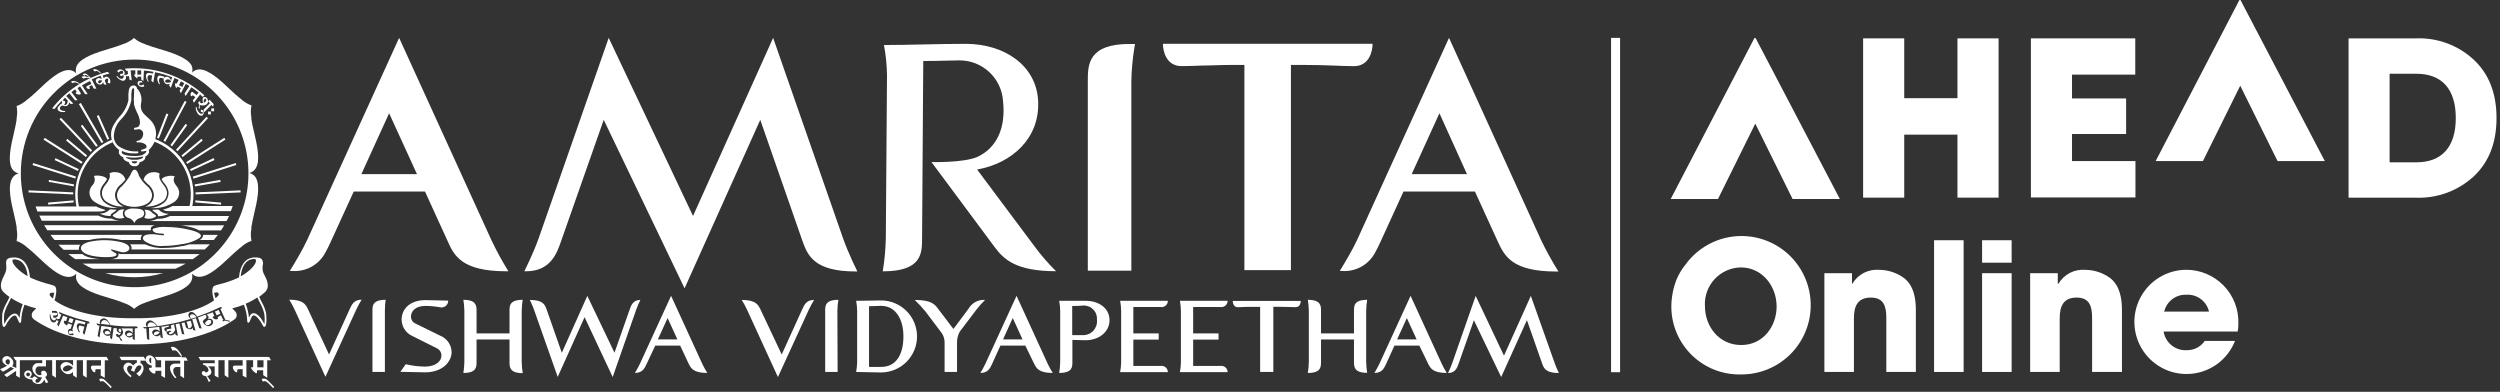 <svg width="402" height="63" viewBox="0 0 402 63" fill="none" xmlns="http://www.w3.org/2000/svg">
<rect x="0" y="0" width="402" height="63" fill="#333333" stroke="none"/>
<g clip-path="url(#clip0_1_4)">
<path d="M279.88 60.21C278.445 60.236 277.018 59.98 275.682 59.455C274.346 58.93 273.126 58.147 272.092 57.151C271.059 56.154 270.232 54.964 269.658 53.648C269.085 52.332 268.776 50.915 268.75 49.48C268.739 47.934 269.02 46.401 269.58 44.96C269.94 44.104 270.418 43.303 271 42.58C272.116 41.029 273.613 39.791 275.346 38.986C277.079 38.181 278.99 37.836 280.895 37.984C282.801 38.132 284.636 38.767 286.224 39.83C287.812 40.893 289.1 42.347 289.963 44.051C290.827 45.756 291.237 47.654 291.154 49.563C291.071 51.473 290.498 53.328 289.49 54.952C288.482 56.575 287.073 57.912 285.398 58.833C283.724 59.754 281.841 60.228 279.93 60.21H279.88ZM279.93 43C279.14 43.012 278.361 43.184 277.639 43.504C276.917 43.824 276.267 44.286 275.728 44.863C275.188 45.44 274.771 46.119 274.5 46.861C274.228 47.603 274.11 48.391 274.15 49.18C274.15 52.56 276.47 55.48 279.99 55.48C283.51 55.48 285.68 52.48 285.68 49.27C285.68 46.06 283.4 43 279.93 43Z" fill="white"/>
<path d="M303.32 59.81V51.14C303.32 49.36 302.98 47.85 300.83 47.85C298.68 47.85 298.11 49.28 298.11 51.17V59.81H293.36V43.93H297.8V45.62H297.86C298.297 44.88 298.935 44.277 299.699 43.883C300.463 43.488 301.323 43.318 302.18 43.39C303.645 43.4 305.068 43.88 306.24 44.76C307.76 46.02 308.07 48.02 308.07 49.88V59.81H303.32Z" fill="white"/>
<path d="M311 59.81V38.63H315.75V59.81H311Z" fill="white"/>
<path d="M318.72 42.24V38.63H323.47V42.24H318.72ZM318.72 59.81V43.93H323.47V59.81H318.72Z" fill="white"/>
<path d="M336.41 59.81V51.14C336.41 49.36 336.07 47.85 333.92 47.85C331.77 47.85 331.2 49.28 331.2 51.17V59.81H326.45V43.93H330.89V45.62H331C331.437 44.88 332.075 44.277 332.839 43.883C333.603 43.488 334.463 43.318 335.32 43.39C336.785 43.4 338.208 43.88 339.38 44.76C340.9 46.02 341.21 48.02 341.21 49.88V59.81H336.41Z" fill="white"/>
<path d="M359.82 53.31H347.91C348.047 54.182 348.504 54.973 349.192 55.527C349.879 56.081 350.748 56.361 351.63 56.31C352.198 56.322 352.759 56.192 353.264 55.932C353.769 55.671 354.2 55.289 354.52 54.82H359.39C358.834 56.237 357.903 57.476 356.696 58.404C355.489 59.331 354.053 59.913 352.54 60.086C351.028 60.258 349.497 60.016 348.112 59.385C346.727 58.753 345.54 57.756 344.679 56.501C343.818 55.246 343.315 53.78 343.224 52.261C343.133 50.741 343.457 49.226 344.163 47.877C344.868 46.528 345.927 45.397 347.227 44.604C348.527 43.812 350.018 43.389 351.54 43.38C352.666 43.379 353.78 43.605 354.817 44.044C355.853 44.483 356.791 45.127 357.574 45.935C358.357 46.745 358.969 47.703 359.374 48.753C359.778 49.804 359.968 50.925 359.93 52.05C359.933 52.472 359.896 52.894 359.82 53.31ZM351.58 47.39C350.76 47.357 349.954 47.61 349.301 48.106C348.648 48.603 348.188 49.311 348 50.11H355.21C355.023 49.301 354.556 48.585 353.892 48.087C353.227 47.59 352.409 47.343 351.58 47.39Z" fill="white"/>
<path d="M321.37 31.78H314.76V21.65H306.2V31.78H299.59V6.17H306.2V15.79H314.76V6.17H321.37V31.78Z" fill="white"/>
<path d="M343.34 12H333.18V15.83H341.88V21.55H333.18V25.9H343.38V31.75H326.57V6.17H343.35V12H343.34Z" fill="white"/>
<path d="M377.65 6.17H388.5C390.203 6.103 391.903 6.374 393.501 6.968C395.099 7.562 396.564 8.467 397.81 9.63C400.24 11.92 401.44 15.04 401.44 18.98C401.44 22.92 400.24 26.03 397.81 28.33C395.287 30.67 391.939 31.914 388.5 31.79H377.65V6.17ZM384.25 11.86V26.1H388.56C392.56 26.1 394.89 23.74 394.89 18.98C394.89 14.22 392.56 11.86 388.56 11.86H384.25Z" fill="white"/>
<path d="M282.76 7L282.34 6.19C282.328 6.165 282.309 6.143 282.285 6.128C282.261 6.113 282.233 6.105 282.205 6.105C282.177 6.105 282.149 6.113 282.125 6.128C282.101 6.143 282.082 6.165 282.07 6.19L281.65 7L268.65 32H276.25L282.25 19.88L288.25 32H295.85L282.76 7Z" fill="white"/>
<path d="M360.74 0.9L360.32 0.08C360.308 0.055 360.289 0.033 360.265 0.018C360.241 0.003 360.213 -0.005 360.185 -0.005C360.157 -0.005 360.129 0.003 360.105 0.018C360.081 0.033 360.062 0.055 360.05 0.08L359.63 0.9L346.63 25.9H354.23L360.23 13.78L366.23 25.9H373.83L360.74 0.9Z" fill="white"/>
<path d="M52.91 57L56.24 49.69C56.58 48.96 56.91 48.19 58.15 48.19C57.85 48.675 57.577 49.176 57.33 49.69L52.33 60.59L47.33 49.69C47.088 49.174 46.814 48.673 46.51 48.19C48.78 48.19 49.14 48.96 49.51 49.69L52.91 57Z" fill="white"/>
<path d="M61.89 59.81H59.89V50C59.89 49.18 59.89 48.21 62.01 48.21C61.93 48.803 61.889 49.401 61.89 50V59.81Z" fill="white"/>
<path d="M68.4 49.19C66.83 49.19 66.08 50.02 66.08 50.94C66.08 51.162 66.142 51.38 66.261 51.567C66.38 51.755 66.549 51.905 66.75 52L70.83 54C71.345 54.215 71.788 54.573 72.106 55.032C72.423 55.491 72.602 56.032 72.62 56.59C72.62 58.22 71.1 59.87 68.38 59.87C67.07 59.87 65.93 59.8 64.38 59.79L65.24 58.57C66.25 58.807 67.283 58.934 68.32 58.95C70.13 58.95 70.98 58.04 70.98 57.19C70.986 56.941 70.919 56.696 70.787 56.485C70.656 56.273 70.466 56.105 70.24 56L66.24 54C65.742 53.762 65.322 53.387 65.028 52.92C64.734 52.453 64.579 51.912 64.58 51.36C64.58 49.81 65.8 48.26 68.4 48.26C69.56 48.26 70.73 48.33 72.07 48.34C72.074 48.493 72.045 48.645 71.985 48.785C71.925 48.926 71.836 49.053 71.723 49.156C71.61 49.259 71.477 49.337 71.331 49.384C71.186 49.432 71.032 49.447 70.88 49.43C70.062 49.276 69.232 49.196 68.4 49.19Z" fill="white"/>
<path d="M76.63 53.61H81.93V50C81.93 49.18 81.93 48.21 84.05 48.21C83.956 48.802 83.903 49.4 83.89 50V58.17C83.9 58.783 83.953 59.395 84.05 60C81.93 60 81.93 59 81.93 58.21V54.59H76.63V58.18C76.63 59 76.63 59.97 74.51 59.97C74.605 59.381 74.658 58.786 74.67 58.19V50C74.658 49.4 74.604 48.802 74.51 48.21C76.63 48.21 76.63 49.21 76.63 50V53.61Z" fill="white"/>
<path d="M94.44 47.58L98.81 56.72L101.24 49.8C101.5 49.03 101.83 48.23 102.97 48.23C102.719 48.741 102.495 49.265 102.3 49.8L98.52 60.63L94 51L89.68 60.61L85.87 49.8C85.59 49.02 85.2 48.23 85.2 48.23C87.37 48.23 87.63 49.03 87.91 49.8L90.34 56.73L94.44 47.58Z" fill="white"/>
<path d="M109.37 55.57H105.37L104 58.47C103.66 59.2 103.33 59.97 102.09 59.97C102.39 59.485 102.663 58.984 102.91 58.47L107.91 47.57L112.91 58.47C113.152 58.986 113.426 59.487 113.73 59.97C111.46 59.97 111.1 59.2 110.73 58.47L109.37 55.57ZM105.79 54.57H108.92L107.35 51.14L105.79 54.57Z" fill="white"/>
<path d="M125.7 57L129 49.73C129.34 49 129.67 48.23 130.91 48.23C130.61 48.715 130.337 49.216 130.09 49.73L125.09 60.63L120.09 49.73C119.848 49.214 119.574 48.713 119.27 48.23C121.54 48.23 121.9 49 122.27 49.73L125.7 57Z" fill="white"/>
<path d="M134.69 59.81H132.69V50C132.69 49.18 132.69 48.21 134.81 48.21C134.716 48.802 134.663 49.4 134.65 50L134.69 59.81Z" fill="white"/>
<path d="M141.67 48.31C143.206 48.31 144.678 48.92 145.764 50.006C146.85 51.092 147.46 52.564 147.46 54.1C147.46 55.636 146.85 57.108 145.764 58.194C144.678 59.28 143.206 59.89 141.67 59.89C140.14 59.89 138.88 59.81 137.67 59.81C137.765 59.272 137.818 58.727 137.83 58.18V50C137.823 49.453 137.77 48.908 137.67 48.37C139 48.38 140.31 48.31 141.67 48.31ZM139.74 49.24V59C140.44 59 141.06 59 141.68 59C144.19 59 145.27 56.88 145.27 54.09C145.27 51.3 144 49.18 141.68 49.18C141 49.19 140.36 49.24 139.74 49.24Z" fill="white"/>
<path d="M154.33 53.32C154.02 53.882 153.868 54.518 153.89 55.16V59.81H151.89V55.16C151.913 54.6 151.759 54.047 151.45 53.58L148.79 50.06C148.259 49.418 147.692 48.807 147.09 48.23C149.78 48.23 150.32 48.95 150.86 49.67L153.31 52.9L155.77 49.6C156.034 49.147 156.422 48.778 156.887 48.535C157.352 48.293 157.877 48.187 158.4 48.23C157.899 48.722 157.431 49.246 157 49.8L154.33 53.32Z" fill="white"/>
<path d="M164.87 55.57H160.87L159.55 58.47C159.21 59.2 158.88 59.97 157.64 59.97C157.94 59.485 158.213 58.984 158.46 58.47L163.46 47.57L168.46 58.47C168.702 58.986 168.976 59.487 169.28 59.97C167.01 59.97 166.65 59.2 166.28 58.47L164.87 55.57ZM161.29 54.57H164.42L162.85 51.14L161.29 54.57Z" fill="white"/>
<path d="M178.41 51.48C178.41 53.42 176.65 54.71 174.56 54.71C173.86 54.71 173.14 54.66 172.44 54.66V58.18C172.44 59 172.44 59.97 170.32 59.97C170.414 59.378 170.467 58.78 170.48 58.18V50C170.473 49.453 170.42 48.908 170.32 48.37H172.69C173.05 48.37 173.33 48.37 173.62 48.37H174.57C176.64 48.36 178.41 49.52 178.41 51.48ZM172.41 49.21V53.89C173.05 53.89 173.75 53.89 174.2 53.89C174.51 53.888 174.817 53.82 175.099 53.692C175.382 53.564 175.635 53.378 175.841 53.146C176.048 52.914 176.203 52.642 176.298 52.346C176.392 52.051 176.424 51.739 176.39 51.43C176.417 51.13 176.38 50.829 176.281 50.545C176.183 50.261 176.024 50.001 175.817 49.783C175.609 49.565 175.358 49.394 175.079 49.282C174.8 49.169 174.5 49.117 174.2 49.13C173.64 49.18 173.06 49.21 172.44 49.21H172.41Z" fill="white"/>
<path d="M182.24 58.84H186.65C186.793 58.82 186.938 58.831 187.076 58.872C187.214 58.913 187.341 58.983 187.449 59.078C187.558 59.173 187.644 59.291 187.703 59.422C187.762 59.553 187.791 59.696 187.79 59.84H180.12C180.22 59.309 180.273 58.77 180.28 58.23V50C180.273 49.453 180.22 48.908 180.12 48.37H187.79C187.791 48.514 187.762 48.657 187.703 48.788C187.644 48.919 187.558 49.037 187.449 49.132C187.341 49.227 187.214 49.297 187.076 49.338C186.938 49.379 186.793 49.39 186.65 49.37H182.24V53.61H186.32V54.61H182.24V58.84Z" fill="white"/>
<path d="M191.86 58.84H196.26C196.403 58.82 196.548 58.831 196.686 58.872C196.824 58.913 196.951 58.983 197.059 59.078C197.168 59.173 197.254 59.291 197.313 59.422C197.372 59.553 197.401 59.696 197.4 59.84H189.73C189.83 59.309 189.883 58.77 189.89 58.23V50C189.883 49.453 189.83 48.908 189.73 48.37H197.4C197.401 48.514 197.372 48.657 197.313 48.788C197.254 48.919 197.168 49.037 197.059 49.132C196.951 49.227 196.824 49.297 196.686 49.338C196.548 49.379 196.403 49.39 196.26 49.37H191.86V53.61H195.94V54.61H191.86V58.84Z" fill="white"/>
<path d="M198.23 48.39H209.16C209.16 48.46 209.16 49.39 208.34 49.39C207.34 49.39 206.77 49.33 205.58 49.33H204.75V59.81H202.63V49.34H201.8C200.61 49.34 200.07 49.34 199.04 49.4C198.24 49.41 198.23 48.46 198.23 48.39Z" fill="white"/>
<path d="M212.42 53.61H217.72V50C217.72 49.18 217.72 48.21 219.84 48.21C219.746 48.802 219.693 49.4 219.68 50V58.17C219.692 58.766 219.745 59.361 219.84 59.95C217.72 59.95 217.72 58.95 217.72 58.16V54.59H212.42V58.18C212.42 59 212.42 59.97 210.3 59.97C210.395 59.381 210.448 58.786 210.46 58.19V50C210.448 49.4 210.394 48.802 210.3 48.21C212.42 48.21 212.42 49.21 212.42 50V53.61Z" fill="white"/>
<path d="M228.23 55.57H224.23L222.91 58.47C222.57 59.2 222.24 59.97 221 59.97C221.3 59.485 221.573 58.984 221.82 58.47L226.82 47.57L231.82 58.47C232.062 58.986 232.336 59.487 232.64 59.97C230.37 59.97 230.01 59.2 229.64 58.47L228.23 55.57ZM224.66 54.57H227.79L226.22 51.14L224.66 54.57Z" fill="white"/>
<path d="M241.39 60.63L237 51.49L234.57 58.41C234.31 59.18 233.98 59.98 232.84 59.98C233.091 59.469 233.315 58.945 233.51 58.41L237.29 47.58L241.84 57.19L246.16 47.58L250 58.41C250.28 59.19 250.67 59.98 250.67 59.98C248.5 59.98 248.24 59.18 247.96 58.41L245.53 51.48L241.39 60.63Z" fill="white"/>
<path d="M64.18 6.09L49.4 38.57C48.72 40.06 47.4 42.29 46.6 43.57H47C48.087 43.65 49.172 43.409 50.122 42.875C51.072 42.342 51.843 41.54 52.34 40.57C52.64 40.05 52.9 39.5 53.14 38.97L53.22 38.8L56.88 30.8H68.34L72 38.81C73 41.06 74.24 43.62 81.37 43.62H81.75C80.74 41.989 79.822 40.303 79 38.57L64.18 6.09ZM58.11 28L62.57 18.21L67.05 28H58.11Z" fill="white"/>
<path d="M124.32 6.09L111.44 34.73L97.88 6.09L86.6 38.37C85.77 40.7 84.32 43.62 84.32 43.62H84.6C88.6 43.62 89.6 40.62 90.3 38.56L97.08 19.27L110.08 46.36L122.25 19.27L129 38.65C129.84 40.98 130.79 43.65 137.59 43.65H137.86C137.86 43.65 136.42 40.74 135.59 38.4L124.32 6.09Z" fill="white"/>
<path d="M174.92 13V43.52H181.92V13C181.956 11.241 182.117 9.487 182.4 7.75L182.51 7.07H181.82C174.92 7 174.92 10.47 174.92 13Z" fill="white"/>
<path d="M217.71 10.64C220.09 10.64 220.71 8.38 220.71 7.04H187C187 8.38 187.63 10.64 190 10.63C191.26 10.63 192.28 10.57 193.27 10.54C194.73 10.54 196.12 10.44 198.2 10.44H200.1V43.44H207.58V10.44H209.48C211.57 10.44 212.95 10.49 214.41 10.54C215.42 10.59 216.44 10.62 217.71 10.64Z" fill="white"/>
<path d="M166.41 39.69L157.12 27.26C162.76 26.26 167.26 22.19 166.93 16.18C166.62 10.5 161.49 7.05 155.27 7.05C150.65 7.05 146.37 7.24 142.14 7.24C142.444 8.843 142.608 10.469 142.63 12.1L142.44 38.28C142.401 40.073 142.238 41.86 141.95 43.63C148.27 43.63 148.27 40.71 148.27 38.28L148.46 9.81C151.04 9.81 152.64 9.71 154.29 9.71C156.071 9.706 157.787 10.382 159.087 11.599C160.388 12.816 161.175 14.483 161.29 16.26C161.75 20.58 160.29 23.8 157.1 25.26C154.79 26.2 149.78 26.06 149.78 26.06L160 39.81C161.46 41.75 163.44 43.61 169.81 43.61C168.578 42.393 167.441 41.082 166.41 39.69Z" fill="white"/>
<path d="M247.79 38.57L233 6.09L218.23 38.57C217.55 40.06 216.23 42.29 215.43 43.57H215.8C216.886 43.65 217.972 43.409 218.922 42.875C219.872 42.342 220.643 41.54 221.14 40.57C221.44 40.05 221.7 39.5 221.94 38.97L222.02 38.8L225.68 30.8H237.17L240.85 38.85C241.9 41.1 243.09 43.66 250.22 43.66H250.6C249.568 42.018 248.63 40.318 247.79 38.57ZM227 28L231.46 18.21L235.89 28H227Z" fill="white"/>
<path d="M26.88 33.5L26.19 33.73C26.471 33.885 26.789 33.962 27.11 33.95H27.18H27.35H37.12C37.23 33.68 37.33 33.4 37.42 33.13H27.72C27.455 33.285 27.173 33.409 26.88 33.5Z" fill="white"/>
<path d="M16 34H16.08C16.401 34.009 16.718 33.933 17 33.78L16.31 33.55C16.021 33.457 15.74 33.34 15.47 33.2H5.72C5.81 33.48 5.91 33.75 6.02 34.02H15.85L16 34Z" fill="white"/>
<path d="M27.41 34.7C26.816 35.018 26.154 35.186 25.48 35.19C25.418 35.205 25.352 35.205 25.29 35.19C24.886 35.381 24.454 35.502 24.01 35.55H36.43C36.57 35.28 36.7 35.01 36.83 34.73H27.41V34.7Z" fill="white"/>
<path d="M17.94 35.15C17.877 35.16 17.813 35.16 17.75 35.15C17.081 35.145 16.423 34.981 15.83 34.67H6.32C6.44 34.95 6.58 35.22 6.72 35.49H19.23C18.783 35.454 18.346 35.339 17.94 35.15Z" fill="white"/>
<path d="M3 27.89C2.587 27.988 2.228 28.242 2 28.6C1.16 29.88 1.78 32.47 2.27 34.55C2.45 35.3 2.61 36 2.68 36.55C2.68 36.64 2.68 36.74 2.68 36.83C2.793 37.435 2.793 38.055 2.68 38.66V38.8H2.82C3.397 39.035 3.926 39.374 4.38 39.8L4.61 39.98C5.03 40.3 5.55 40.8 6.11 41.32C7.63 42.76 9.52 44.53 11.02 44.53H11.12C11.339 44.524 11.554 44.473 11.754 44.382C11.953 44.291 12.132 44.161 12.28 44C12.16 44.406 12.199 44.842 12.39 45.22C13.08 46.58 15.63 47.35 17.68 47.96C18.41 48.18 19.11 48.39 19.59 48.59L19.86 48.7C20.447 48.886 20.993 49.181 21.47 49.57L21.57 49.68L21.67 49.57C22.147 49.181 22.693 48.886 23.28 48.7L23.55 48.59C24.04 48.39 24.73 48.18 25.46 47.96C27.51 47.35 30.06 46.58 30.75 45.22C30.938 44.841 30.977 44.406 30.86 44C31.149 44.308 31.548 44.491 31.97 44.51H32.07C33.58 44.51 35.46 42.73 36.98 41.3C37.54 40.77 38.06 40.3 38.48 39.96L38.71 39.78C39.164 39.354 39.693 39.015 40.27 38.78H40.42V38.64C40.307 38.035 40.307 37.415 40.42 36.81C40.42 36.71 40.42 36.62 40.42 36.52C40.49 36 40.66 35.29 40.83 34.52C41.32 32.44 41.94 29.85 41.1 28.52C40.869 28.165 40.511 27.911 40.1 27.81C40.513 27.712 40.872 27.458 41.1 27.1C41.94 25.82 41.32 23.23 40.83 21.15C40.65 20.4 40.49 19.7 40.42 19.15C40.42 19.06 40.42 18.96 40.42 18.86C40.307 18.255 40.307 17.635 40.42 17.03V16.89H40.27C39.693 16.655 39.164 16.316 38.71 15.89L38.48 15.71C38.06 15.39 37.54 14.89 36.98 14.37C35.46 12.93 33.57 11.16 32.07 11.16H32C31.573 11.181 31.171 11.367 30.88 11.68C31 11.274 30.961 10.838 30.77 10.46C30 9.19 27.48 8.42 25.43 7.81C24.7 7.59 24 7.38 23.52 7.18L23.25 7.07C22.663 6.884 22.117 6.589 21.64 6.2L21.54 6.09L21.44 6.2C20.963 6.589 20.417 6.884 19.83 7.07L19.56 7.18C19.07 7.38 18.38 7.59 17.65 7.81C15.65 8.42 13.05 9.19 12.36 10.55C12.169 10.931 12.13 11.371 12.25 11.78C11.961 11.472 11.562 11.289 11.14 11.27C9.62 11.18 7.68 13.01 6.14 14.48C5.58 15.01 5.06 15.48 4.64 15.82L4.39 16C3.936 16.426 3.407 16.765 2.83 17H2.68V17.14C2.793 17.755 2.79 18.386 2.67 19C2.67 19.1 2.67 19.19 2.67 19.28C2.6 19.8 2.43 20.51 2.26 21.28C1.77 23.36 1.15 25.95 1.99 27.23C2.238 27.562 2.596 27.796 3 27.89ZM21.57 9.58C25.193 9.564 28.739 10.624 31.759 12.625C34.779 14.626 37.137 17.479 38.534 20.821C39.931 24.164 40.305 27.846 39.608 31.401C38.911 34.956 37.174 38.224 34.618 40.791C32.062 43.359 28.802 45.11 25.25 45.822C21.698 46.535 18.014 46.177 14.665 44.794C11.317 43.412 8.454 41.066 6.44 38.055C4.425 35.044 3.35 31.503 3.35 27.88C3.345 23.039 5.26 18.393 8.676 14.962C12.092 11.532 16.729 9.596 21.57 9.58Z" fill="white"/>
<path d="M14.93 43.21H28.21C28.771 42.967 29.319 42.693 29.85 42.39H13.29C13.82 42.69 14.37 43 14.93 43.21Z" fill="white"/>
<path d="M21.57 44.58C23.147 44.582 24.716 44.359 26.23 43.92H16.92C18.431 44.359 19.997 44.581 21.57 44.58Z" fill="white"/>
<path d="M25.62 27.89C25.356 27.739 25.053 27.669 24.75 27.69C24.572 27.688 24.394 27.709 24.22 27.75C23.947 27.818 23.697 27.959 23.498 28.158C23.299 28.357 23.158 28.607 23.09 28.88C23.297 29.132 23.517 29.372 23.75 29.6C24.282 29.988 24.641 30.57 24.75 31.22C24.764 31.517 24.716 31.813 24.61 32.09C24.491 32.352 24.32 32.587 24.107 32.779C23.893 32.972 23.643 33.119 23.37 33.21C24.451 33.268 25.516 32.935 26.37 32.27C26.548 32.082 26.683 31.858 26.766 31.613C26.849 31.367 26.877 31.107 26.85 30.85C26.757 30.411 26.55 30.004 26.25 29.67C25.85 29.13 25.43 28.57 25.68 27.92L25.62 27.89Z" fill="white"/>
<path d="M27.54 28.26C27.245 28.256 26.951 28.3 26.67 28.39C26.401 28.454 26.16 28.601 25.98 28.81C26.106 29.051 26.257 29.279 26.43 29.49C26.77 29.863 26.999 30.324 27.09 30.82C27.121 31.118 27.087 31.419 26.991 31.702C26.894 31.985 26.737 32.244 26.53 32.46C25.85 33.062 24.986 33.414 24.08 33.46H24.32C25.671 33.555 27.013 33.18 28.12 32.4C28.348 32.218 28.53 31.984 28.65 31.718C28.77 31.452 28.825 31.162 28.81 30.87C28.76 30.498 28.6 30.15 28.35 29.87C28.06 29.46 27.72 28.99 28.1 28.36C27.919 28.3 27.73 28.267 27.54 28.26Z" fill="white"/>
<path d="M24.33 32C24.424 31.762 24.465 31.506 24.45 31.25C24.34 30.677 24.019 30.167 23.55 29.82C23.043 29.353 22.62 28.801 22.3 28.19V28.08C22.1 27.59 21.96 27.29 21.65 27.29C21.34 27.29 21.18 27.62 20.98 28.11C20.616 28.755 20.169 29.35 19.65 29.88C19.202 30.214 18.901 30.709 18.81 31.26C18.799 31.515 18.84 31.771 18.93 32.01C19.26 32.87 20.52 33.26 21.61 33.26H21.69C22.74 33.23 24 32.85 24.33 32Z" fill="white"/>
<path d="M16.4 30.84C16.37 31.098 16.397 31.358 16.48 31.604C16.563 31.85 16.7 32.074 16.88 32.26C17.732 32.929 18.799 33.263 19.88 33.2C19.607 33.109 19.357 32.962 19.143 32.769C18.93 32.577 18.759 32.342 18.64 32.08C18.529 31.804 18.481 31.507 18.5 31.21C18.552 30.887 18.667 30.578 18.838 30.3C19.01 30.022 19.235 29.781 19.5 29.59C19.738 29.367 19.959 29.127 20.16 28.87C20.088 28.594 19.941 28.343 19.737 28.144C19.533 27.945 19.278 27.805 19 27.74C18.826 27.7 18.648 27.68 18.47 27.68C18.167 27.66 17.864 27.73 17.6 27.88C17.84 28.53 17.43 29.09 17.03 29.63C16.715 29.969 16.497 30.387 16.4 30.84Z" fill="white"/>
<path d="M14.39 30.84C14.375 31.131 14.43 31.422 14.55 31.688C14.67 31.954 14.852 32.188 15.08 32.37C16.185 33.155 17.529 33.53 18.88 33.43H19.12C18.213 33.384 17.35 33.032 16.67 32.43C16.465 32.213 16.309 31.954 16.212 31.671C16.115 31.388 16.081 31.087 16.11 30.79C16.197 30.292 16.426 29.83 16.77 29.46C16.936 29.244 17.086 29.017 17.22 28.78C17.04 28.571 16.799 28.424 16.53 28.36C16.249 28.27 15.955 28.226 15.66 28.23C15.467 28.222 15.275 28.245 15.09 28.3C15.22 28.544 15.266 28.824 15.22 29.097C15.175 29.37 15.042 29.621 14.84 29.81C14.588 30.099 14.431 30.459 14.39 30.84Z" fill="white"/>
<path d="M18.27 34.14L18.43 34.03C18.517 33.972 18.595 33.902 18.66 33.82C18.691 33.784 18.724 33.751 18.76 33.72C18.426 33.722 18.092 33.702 17.76 33.66C17.741 33.653 17.719 33.653 17.7 33.66L17.58 33.76C17.161 34.152 16.604 34.364 16.03 34.35C16.554 34.604 17.128 34.737 17.71 34.74C17.78 34.74 17.79 34.74 17.79 34.69C17.785 34.65 17.785 34.61 17.79 34.57C17.86 34.4 18.05 34.28 18.27 34.14Z" fill="white"/>
<path d="M19.34 35.13C19.495 35.134 19.651 35.114 19.8 35.07C19.872 35.067 19.942 35.042 20 35C19.97 34.966 19.943 34.929 19.92 34.89C19.797 34.706 19.737 34.487 19.752 34.266C19.766 34.046 19.854 33.836 20 33.67H19.68C19.15 33.74 19.05 33.85 18.92 33.99C18.838 34.085 18.744 34.169 18.64 34.24L18.48 34.34C18.31 34.45 18.16 34.55 18.14 34.63C18.132 34.645 18.128 34.663 18.128 34.68C18.128 34.697 18.132 34.715 18.14 34.73C18.303 34.874 18.493 34.983 18.699 35.052C18.905 35.121 19.123 35.147 19.34 35.13Z" fill="white"/>
<path d="M21.6 33.54C21.094 33.465 20.579 33.587 20.16 33.88C20.065 33.998 20.013 34.144 20.013 34.295C20.013 34.446 20.065 34.593 20.16 34.71C20.194 34.759 20.23 34.806 20.27 34.85C20.393 34.936 20.527 35.004 20.67 35.05C20.877 35.104 21.069 35.206 21.23 35.346C21.391 35.487 21.518 35.663 21.6 35.86C21.682 35.663 21.809 35.487 21.97 35.346C22.132 35.206 22.323 35.104 22.53 35.05C22.674 35.008 22.81 34.94 22.93 34.85C22.974 34.81 23.012 34.763 23.04 34.71C23.135 34.593 23.187 34.446 23.187 34.295C23.187 34.144 23.135 33.998 23.04 33.88C22.83 33.65 22.37 33.54 21.61 33.54H21.6Z" fill="white"/>
<path d="M23.23 35C23.278 35.053 23.341 35.092 23.41 35.11C23.559 35.154 23.715 35.174 23.87 35.17C24.306 35.204 24.738 35.072 25.08 34.8C25.088 34.785 25.092 34.767 25.092 34.75C25.092 34.733 25.088 34.715 25.08 34.7C25.08 34.62 24.9 34.52 24.74 34.41L24.58 34.31C24.479 34.236 24.385 34.153 24.3 34.06C24.17 33.92 24.07 33.81 23.54 33.74H23.22C23.345 33.911 23.413 34.118 23.413 34.33C23.413 34.542 23.345 34.749 23.22 34.92C23.221 34.947 23.224 34.974 23.23 35Z" fill="white"/>
<path d="M25.47 34.77C26.052 34.762 26.625 34.629 27.15 34.38C26.865 34.39 26.581 34.343 26.315 34.242C26.049 34.141 25.806 33.987 25.6 33.79L25.48 33.69H25.42C25.11 33.69 24.79 33.74 24.47 33.75L24.57 33.85C24.637 33.93 24.715 34 24.8 34.06L24.96 34.17C25.18 34.31 25.37 34.43 25.41 34.63C25.42 34.669 25.42 34.711 25.41 34.75C25.41 34.75 25.4 34.77 25.47 34.77Z" fill="white"/>
<path d="M18.07 40.14C18.15 40.14 19.32 40.51 19.53 40.54C19.714 40.583 19.904 40.586 20.089 40.548C20.274 40.51 20.448 40.432 20.6 40.32L20.66 40.26C20.713 40.204 20.757 40.14 20.79 40.07C20.94 39.68 20.57 39.2 19.4 38.92C17.7 38.52 15.93 38.52 14.23 38.92C13.36 39.18 13 39.54 13.01 39.92C13.012 40.022 13.039 40.122 13.09 40.21C13.219 40.412 13.393 40.58 13.6 40.7C13.724 40.775 13.854 40.839 13.99 40.89C14.269 40.996 14.557 41.08 14.85 41.14C15.772 41.319 16.712 41.382 17.65 41.33C18.95 41.26 18.85 40.86 18.57 40.69C18.51 40.69 18.18 40.48 17.95 40.31C17.72 40.14 17.9 40.06 18.07 40.14Z" fill="white"/>
<path d="M19.05 40.77C19.055 40.797 19.055 40.824 19.05 40.85C19.07 40.922 19.07 40.998 19.05 41.07C18.95 41.49 18.37 41.62 17.87 41.67H31C31.38 41.41 31.75 41.14 32.1 40.85H19.37L19.05 40.77Z" fill="white"/>
<path d="M14.78 41.49C14.473 41.428 14.172 41.341 13.88 41.23C13.642 41.138 13.419 41.01 13.22 40.85H11C11.36 41.14 11.72 41.41 12.1 41.67H16.03C15.61 41.636 15.193 41.576 14.78 41.49Z" fill="white"/>
<path d="M24.27 37C24.226 36.875 24.23 36.738 24.282 36.615C24.333 36.493 24.429 36.395 24.55 36.34C24.655 36.286 24.766 36.242 24.88 36.21H7.1C7.26 36.49 7.43 36.76 7.61 37.03H24.28L24.27 37Z" fill="white"/>
<path d="M30.52 36.49C31.052 36.61 31.566 36.798 32.05 37.05H35.54C35.72 36.78 35.89 36.51 36.05 36.23H29.16C29.64 36.3 30.11 36.39 30.52 36.49Z" fill="white"/>
<path d="M32.65 37.9C32.615 38.093 32.517 38.269 32.37 38.4L32.31 38.45C32.251 38.502 32.187 38.549 32.12 38.59H34.38C34.6 38.32 34.82 38.05 35.03 37.77H32.64C32.649 37.813 32.652 37.856 32.65 37.9Z" fill="white"/>
<path d="M14.35 38.59C15.172 38.396 16.015 38.302 16.86 38.31C17.741 38.304 18.62 38.398 19.48 38.59H22.67C22.622 38.447 22.622 38.293 22.67 38.15C22.703 38.006 22.776 37.875 22.88 37.77H8.12C8.33 38.05 8.54 38.33 8.77 38.59H14.35Z" fill="white"/>
<path d="M12.68 40C12.683 39.76 12.771 39.53 12.93 39.35H9.4C9.67 39.63 9.94 39.91 10.23 40.17H12.7C12.688 40.114 12.681 40.057 12.68 40Z" fill="white"/>
<path d="M29.45 39.56H29.34C28.352 39.76 27.348 39.864 26.34 39.87C25.307 39.928 24.277 39.729 23.34 39.29H20.92C20.977 39.355 21.027 39.425 21.07 39.5C21.168 39.688 21.19 39.907 21.13 40.11H32.92C33.21 39.85 33.48 39.57 33.75 39.29H30.46C30.15 39.4 29.81 39.48 29.45 39.56Z" fill="white"/>
<path d="M26 37.82C25.798 37.814 25.598 37.79 25.4 37.75C25.139 37.703 24.875 37.673 24.61 37.66H24.4C24.1 37.658 23.802 37.691 23.51 37.76C23.17 37.84 22.64 38.28 23.25 38.76C24.168 39.382 25.277 39.658 26.38 39.54C27.364 39.537 28.346 39.437 29.31 39.24H29.42C30.385 39.105 31.309 38.764 32.13 38.24C32.222 38.163 32.285 38.057 32.31 37.94C32.31 37.77 32.19 37.34 30.43 36.94C29.221 36.655 27.983 36.507 26.74 36.5H26.67C25.992 36.444 25.309 36.536 24.67 36.77C24.622 36.793 24.581 36.827 24.55 36.87C24.528 36.925 24.528 36.985 24.55 37.04C24.72 37.46 25.42 37.56 26.06 37.56C26.42 37.56 26.4 37.73 26.34 37.81C26.23 37.846 26.112 37.849 26 37.82Z" fill="white"/>
<path d="M35.56 32.58L31.41 32.22C31.41 32.33 31.41 32.44 31.41 32.55L35.56 32.91C35.53 32.8 35.55 32.69 35.56 32.58Z" fill="white"/>
<path d="M35.42 28.92L31.31 29.65C31.31 29.76 31.31 29.87 31.36 29.98L35.47 29.25C35.46 29.14 35.44 29 35.42 28.92Z" fill="white"/>
<path d="M30.56 27.2C30.61 27.3 30.65 27.4 30.69 27.5L34.48 25.73C34.48 25.63 34.39 25.53 34.34 25.43L30.56 27.2Z" fill="white"/>
<path d="M32.6 22.58L32.39 22.32L29.18 25C29.252 25.082 29.319 25.169 29.38 25.26L32.6 22.58Z" fill="white"/>
<path d="M30.1 20.12L29.84 19.92L27.4 23.33L27.66 23.53L30.1 20.12Z" fill="white"/>
<path d="M25.55 22.28L27.07 18.37L26.76 18.25L25.24 22.16C25.347 22.189 25.451 22.23 25.55 22.28Z" fill="white"/>
<path d="M7.75 32.9L11.84 32.55C11.84 32.44 11.84 32.33 11.84 32.22L7.75 32.57C7.73 32.69 7.74 32.79 7.75 32.9Z" fill="white"/>
<path d="M11.9 29.65L7.85 28.93C7.85 29.04 7.85 29.15 7.85 29.25L11.91 29.97C11.87 29.87 11.88 29.76 11.9 29.65Z" fill="white"/>
<path d="M8.79 25.74L12.53 27.49L12.66 27.19L8.92 25.44C8.88 25.54 8.83 25.63 8.79 25.74Z" fill="white"/>
<path d="M14 25L10.83 22.33C10.758 22.412 10.691 22.499 10.63 22.59L13.8 25.26C13.861 25.169 13.928 25.082 14 25Z" fill="white"/>
<path d="M15.46 23.61L15.72 23.41L13.25 20.06L12.99 20.26L15.46 23.61Z" fill="white"/>
<path d="M17.56 22.32L15.87 18.51L15.57 18.65L17.26 22.46L17.56 22.32Z" fill="white"/>
<path d="M31.45 31.26L38.69 30.94C38.69 30.83 38.69 30.72 38.69 30.61L31.45 30.93C31.45 31 31.45 31.15 31.45 31.26Z" fill="white"/>
<path d="M31.11 28.72L38 26.53L37.91 26.21L31 28.4L31.11 28.72Z" fill="white"/>
<path d="M30.12 26.35L36.25 22.44L36.07 22.16L29.94 26.07L30.12 26.35Z" fill="white"/>
<path d="M33.45 19L33.21 18.77L28.3 24.08L28.54 24.31L33.45 19Z" fill="white"/>
<path d="M30 16.38L29.71 16.22L26.29 22.64L26.58 22.8L30 16.38Z" fill="white"/>
<path d="M11.77 30.93L4.59 30.61C4.59 30.72 4.59 30.83 4.59 30.94L11.77 31.26C11.76 31.15 11.77 31 11.77 30.93Z" fill="white"/>
<path d="M12.2 28.39L5.33 26.22L5.24 26.54L12.11 28.71L12.2 28.39Z" fill="white"/>
<path d="M13.28 26.05L7.2 22.17L7 22.45L13.09 26.33L13.28 26.05Z" fill="white"/>
<path d="M14.81 24.19L9.81 18.94L9.57 19.17L14.57 24.42L14.81 24.19Z" fill="white"/>
<path d="M12.68 16.73L16.33 23L16.61 22.83L13 16.56L12.68 16.73Z" fill="white"/>
<path d="M10 16.94L9.75 16.73L9.36 17.18C9.321 17.221 9.291 17.27 9.273 17.323C9.254 17.377 9.246 17.433 9.25 17.49C9.249 17.545 9.261 17.599 9.283 17.649C9.306 17.699 9.339 17.744 9.38 17.78C9.503 17.883 9.646 17.958 9.8 18C10.022 18.032 10.248 18.032 10.47 18V17.85C10.321 17.851 10.173 17.831 10.03 17.79C9.921 17.761 9.819 17.71 9.73 17.64C9.698 17.613 9.671 17.579 9.652 17.541C9.633 17.504 9.622 17.462 9.62 17.42C9.614 17.379 9.617 17.337 9.629 17.297C9.641 17.257 9.662 17.221 9.69 17.19L10 16.94Z" fill="white"/>
<path d="M11.85 13.26C11.906 13.246 11.964 13.246 12.02 13.26C12.072 13.245 12.128 13.245 12.18 13.26L12.77 13.51C12.86 13.46 12.77 13.37 12.51 13.24L12.24 13.11C12.117 13.053 11.985 13.02 11.85 13.01C11.736 13.005 11.622 13.029 11.52 13.08C11.477 13.105 11.439 13.139 11.41 13.18L11.72 13.4C11.746 13.34 11.792 13.29 11.85 13.26Z" fill="white"/>
<path d="M13.49 12.63L13.64 12.56C13.739 12.525 13.845 12.508 13.95 12.51C14.096 12.518 14.241 12.545 14.38 12.59L14.59 12.5L14.05 12C13.98 11.918 13.885 11.862 13.78 11.84C13.69 11.805 13.59 11.805 13.5 11.84C13.421 11.872 13.35 11.92 13.29 11.98L13.61 12.2C13.604 12.177 13.604 12.153 13.61 12.13L13.71 12.07C13.737 12.058 13.766 12.052 13.795 12.052C13.824 12.052 13.853 12.058 13.88 12.07C13.957 12.106 14.027 12.153 14.09 12.21L14.41 12.45C14.173 12.378 13.933 12.318 13.69 12.27C13.559 12.239 13.421 12.239 13.29 12.27C13.249 12.28 13.211 12.301 13.18 12.33L13.12 12.39L13.41 12.64C13.41 12.64 13.45 12.66 13.49 12.63Z" fill="white"/>
<path d="M9.89 16.24L9.96 16.29C9.983 16.328 9.995 16.371 9.995 16.415C9.995 16.459 9.983 16.502 9.96 16.54C9.925 16.652 9.859 16.753 9.77 16.83C9.964 16.96 10.187 17.04 10.42 17.06C10.509 17.074 10.601 17.068 10.687 17.042C10.774 17.016 10.853 16.971 10.92 16.91C10.977 16.858 11.022 16.793 11.05 16.72C11.088 16.642 11.112 16.557 11.12 16.47L11.37 16.74L11.79 16.65L10.64 15.44L11.16 15L12.04 16.12H12.48L11.48 14.8L12.07 14.36L12.34 14.78L12.19 14.88C12.186 14.889 12.183 14.9 12.183 14.91C12.183 14.92 12.186 14.931 12.19 14.94C12.183 14.952 12.179 14.966 12.179 14.98C12.179 14.994 12.183 15.008 12.19 15.02C12.281 15.111 12.402 15.167 12.53 15.18C12.652 15.23 12.788 15.23 12.91 15.18C12.925 15.172 12.938 15.16 12.949 15.147C12.959 15.133 12.966 15.117 12.97 15.1C12.982 15.086 12.99 15.07 12.995 15.053C13.001 15.036 13.002 15.018 13 15L12.46 14.16L12.87 13.89L13.68 15.14H14.1L13.18 13.73C13.6 13.48 14.03 13.24 14.47 13.03L14.7 13.49L13.97 13.85C13.951 13.858 13.934 13.87 13.92 13.886C13.906 13.902 13.896 13.92 13.89 13.94C13.875 13.979 13.875 14.021 13.89 14.06C13.947 14.161 14.035 14.241 14.14 14.29C14.186 14.309 14.235 14.32 14.285 14.32C14.335 14.32 14.384 14.309 14.43 14.29C14.435 14.281 14.438 14.271 14.438 14.26C14.438 14.249 14.435 14.239 14.43 14.23L14.39 14C14.385 13.977 14.385 13.953 14.39 13.93V13.88L14.79 13.68L15.08 14.26H15.5L14.75 12.76C15.21 12.55 15.69 12.35 16.17 12.18L16.37 12.72C16.258 12.652 16.137 12.602 16.01 12.57C15.925 12.546 15.835 12.546 15.75 12.57C15.62 12.613 15.509 12.701 15.44 12.82C15.41 12.877 15.395 12.941 15.395 13.005C15.395 13.069 15.41 13.133 15.44 13.19C15.508 13.342 15.634 13.461 15.79 13.52C15.86 13.562 15.938 13.59 16.019 13.6C16.1 13.611 16.182 13.604 16.26 13.58C16.326 13.554 16.384 13.513 16.43 13.46C16.493 13.394 16.547 13.32 16.59 13.24L16.71 13.56L17.13 13.64L16.85 13C16.876 12.91 16.924 12.827 16.99 12.76C17.042 12.695 17.111 12.646 17.19 12.62C17.228 12.61 17.269 12.615 17.304 12.633C17.339 12.652 17.366 12.683 17.38 12.72C17.401 12.809 17.401 12.901 17.38 12.99C17.366 13.102 17.343 13.212 17.31 13.32L17.69 13.42C17.756 13.212 17.756 12.988 17.69 12.78C17.629 12.635 17.524 12.513 17.39 12.43C17.335 12.385 17.27 12.354 17.201 12.338C17.131 12.322 17.059 12.323 16.99 12.34L16.84 12.42C16.782 12.468 16.728 12.522 16.68 12.58L16.52 12.14C16.88 12.02 17.24 11.91 17.61 11.82L17.53 11.75L17.3 11.55C13.77 12.495 10.64 14.558 8.38 17.43L8.76 17.53C9.12 17.06 9.5 16.64 9.89 16.24ZM16.26 13.24C16.2 13.308 16.125 13.359 16.04 13.39C16.018 13.4 15.994 13.405 15.97 13.405C15.946 13.405 15.922 13.4 15.9 13.39C15.861 13.371 15.829 13.339 15.81 13.3C15.792 13.264 15.783 13.225 15.783 13.185C15.783 13.145 15.792 13.106 15.81 13.07C15.825 13.032 15.847 12.998 15.877 12.971C15.906 12.943 15.941 12.922 15.98 12.91C16.053 12.899 16.127 12.899 16.2 12.91C16.287 12.916 16.372 12.94 16.45 12.98C16.393 13.065 16.33 13.146 16.26 13.22V13.24ZM10.45 15.7L10.91 16.18C10.897 16.306 10.87 16.43 10.83 16.55C10.803 16.637 10.755 16.716 10.69 16.78C10.64 16.828 10.578 16.863 10.51 16.88C10.442 16.905 10.368 16.905 10.3 16.88C10.38 16.784 10.438 16.671 10.47 16.55C10.47 16.44 10.47 16.36 10.47 16.32C10.423 16.272 10.364 16.238 10.3 16.22C10.218 16.196 10.135 16.179 10.05 16.17L10.45 15.7Z" fill="white"/>
<path d="M15.36 11.44C15.463 11.399 15.577 11.399 15.68 11.44L16.2 11.82C16.3 11.82 16.2 11.68 16.01 11.5L15.77 11.32C15.666 11.233 15.542 11.171 15.41 11.14C15.302 11.11 15.188 11.11 15.08 11.14C15.034 11.157 14.99 11.18 14.95 11.21L15.21 11.49C15.257 11.466 15.308 11.449 15.36 11.44Z" fill="white"/>
<path d="M22.48 13.27C22.555 13.246 22.635 13.246 22.71 13.27H22.91L22.77 13H22.59C22.483 12.988 22.375 13.009 22.28 13.06C22.24 13.083 22.205 13.114 22.179 13.152C22.153 13.191 22.136 13.234 22.13 13.28C22.121 13.361 22.129 13.442 22.153 13.52C22.177 13.597 22.217 13.669 22.27 13.73C22.374 13.861 22.524 13.947 22.69 13.97C22.783 13.986 22.877 13.986 22.97 13.97C23.055 13.95 23.136 13.916 23.21 13.87L23.08 13.57C22.993 13.629 22.899 13.676 22.8 13.71C22.711 13.729 22.619 13.729 22.53 13.71C22.504 13.708 22.478 13.699 22.456 13.685C22.433 13.671 22.414 13.653 22.4 13.63C22.389 13.605 22.383 13.578 22.383 13.55C22.383 13.523 22.389 13.495 22.4 13.47C22.395 13.433 22.4 13.395 22.414 13.36C22.428 13.325 22.451 13.294 22.48 13.27Z" fill="white"/>
<path d="M25.74 12.54C25.776 12.523 25.815 12.514 25.855 12.514C25.895 12.514 25.934 12.523 25.97 12.54L26.34 12.64L26.42 12.33L25.85 12.18C25.798 12.158 25.742 12.146 25.685 12.146C25.628 12.146 25.572 12.158 25.52 12.18C25.47 12.203 25.425 12.238 25.391 12.282C25.356 12.325 25.332 12.376 25.32 12.43C25.278 12.594 25.278 12.766 25.32 12.93C25.377 13.148 25.465 13.356 25.58 13.55L25.72 13.5C25.655 13.367 25.608 13.225 25.58 13.08C25.561 12.967 25.561 12.852 25.58 12.74C25.592 12.698 25.612 12.658 25.64 12.624C25.667 12.589 25.701 12.561 25.74 12.54Z" fill="white"/>
<path d="M32.82 15.6C32.69 15.6 32.62 15.72 32.58 15.92C32.551 16.136 32.575 16.355 32.65 16.56C32.504 16.61 32.346 16.61 32.2 16.56C32.21 16.514 32.21 16.466 32.2 16.42C32.2 16.42 32.2 16.34 32.2 16.32C32.178 16.309 32.154 16.304 32.13 16.304C32.106 16.304 32.082 16.309 32.06 16.32C31.998 16.332 31.942 16.363 31.9 16.41C31.88 16.44 31.87 16.474 31.87 16.51C31.87 16.546 31.88 16.58 31.9 16.61C31.923 16.696 31.972 16.773 32.04 16.83L31.92 17.4L32.12 17.46V16.9C32.335 16.959 32.559 16.976 32.78 16.95C32.955 16.94 33.121 16.869 33.25 16.75C33.316 16.685 33.369 16.607 33.405 16.521C33.441 16.435 33.46 16.343 33.46 16.25C33.46 16.157 33.441 16.065 33.405 15.979C33.369 15.893 33.316 15.815 33.25 15.75C33.199 15.688 33.132 15.642 33.056 15.615C32.98 15.589 32.898 15.583 32.82 15.6ZM33.15 16.12C33.136 16.203 33.098 16.279 33.04 16.34C32.998 16.392 32.947 16.436 32.89 16.47C32.855 16.496 32.813 16.513 32.77 16.52C32.752 16.411 32.752 16.299 32.77 16.19C32.769 16.114 32.794 16.04 32.84 15.98C32.879 15.934 32.931 15.902 32.99 15.89C33.009 15.877 33.032 15.871 33.055 15.871C33.078 15.871 33.101 15.877 33.12 15.89C33.148 15.921 33.166 15.959 33.172 16C33.177 16.041 33.169 16.083 33.15 16.12Z" fill="white"/>
<path d="M32.32 18.28C32.206 18.265 32.103 18.208 32.03 18.12C31.898 17.978 31.791 17.816 31.71 17.64C31.646 17.509 31.612 17.366 31.61 17.22H31.47C31.457 17.417 31.484 17.614 31.55 17.8C31.629 18.006 31.74 18.199 31.88 18.37C31.973 18.487 32.104 18.568 32.25 18.6C32.313 18.617 32.379 18.618 32.442 18.602C32.505 18.586 32.563 18.555 32.61 18.51C32.701 18.415 32.754 18.291 32.76 18.16C32.777 18.03 32.745 17.898 32.67 17.79C32.631 17.742 32.579 17.708 32.52 17.69C32.451 17.657 32.376 17.64 32.3 17.64V18C32.359 17.989 32.42 17.989 32.48 18C32.529 18.01 32.574 18.035 32.61 18.07C32.618 18.099 32.618 18.131 32.61 18.16C32.618 18.172 32.623 18.186 32.623 18.2C32.623 18.214 32.618 18.228 32.61 18.24C32.568 18.269 32.52 18.288 32.47 18.295C32.419 18.302 32.368 18.297 32.32 18.28Z" fill="white"/>
<path d="M19.31 12.82C19.463 12.941 19.656 12.998 19.85 12.98C19.912 12.976 19.973 12.958 20.026 12.927C20.08 12.895 20.126 12.852 20.16 12.8C20.2 12.75 20.229 12.692 20.247 12.63C20.264 12.568 20.268 12.504 20.26 12.44C20.266 12.387 20.266 12.333 20.26 12.28C20.237 12.232 20.207 12.188 20.17 12.15C20.239 12.195 20.313 12.232 20.39 12.26C20.455 12.28 20.525 12.28 20.59 12.26C20.648 12.258 20.705 12.237 20.75 12.2L20.8 12.77L21.18 12.94L21 11.31H21.76V11.98H21.64C21.629 11.975 21.617 11.973 21.605 11.973C21.593 11.973 21.581 11.975 21.57 11.98C21.565 12.003 21.565 12.027 21.57 12.05C21.6 12.171 21.666 12.279 21.76 12.36C21.89 12.5 21.99 12.58 22.05 12.58C22.058 12.584 22.066 12.587 22.075 12.587C22.084 12.587 22.092 12.584 22.1 12.58C22.109 12.551 22.109 12.519 22.1 12.49V12.33H22.71V12.78L23.06 13.04L23.14 11.35C23.65 11.35 24.14 11.46 24.66 11.55L24.61 11.82L24 11.74C23.88 11.719 23.756 11.74 23.65 11.8C23.604 11.828 23.564 11.866 23.532 11.911C23.502 11.956 23.48 12.007 23.47 12.06C23.442 12.232 23.459 12.407 23.52 12.57C23.581 12.777 23.676 12.973 23.8 13.15L23.93 13.09C23.845 12.979 23.781 12.854 23.74 12.72C23.715 12.598 23.715 12.472 23.74 12.35C23.755 12.266 23.801 12.191 23.87 12.14C23.94 12.091 24.025 12.069 24.11 12.08L24.47 12.14L24.33 12.98L24.65 13.28L24.93 11.61C25.872 11.804 26.795 12.079 27.69 12.43L27.5 12.94C27.459 12.807 27.391 12.685 27.3 12.58C27.222 12.491 27.127 12.42 27.02 12.37C26.884 12.32 26.736 12.32 26.6 12.37C26.538 12.387 26.482 12.419 26.435 12.462C26.388 12.506 26.352 12.56 26.33 12.62C26.303 12.708 26.296 12.801 26.308 12.893C26.32 12.984 26.351 13.072 26.4 13.15C26.432 13.237 26.481 13.316 26.545 13.383C26.608 13.45 26.685 13.504 26.77 13.54C26.856 13.555 26.944 13.555 27.03 13.54C27.128 13.536 27.224 13.508 27.31 13.46L27.2 13.76L27.46 14.12L28.05 12.54L28.73 12.85L28.42 13.45L28.31 13.39C28.31 13.39 28.31 13.39 28.23 13.39C28.216 13.39 28.202 13.395 28.191 13.404C28.18 13.413 28.172 13.426 28.17 13.44C28.135 13.557 28.135 13.683 28.17 13.8C28.23 13.99 28.28 14.09 28.34 14.12H28.4L28.47 14.05L28.55 13.91L29.09 14.19L28.88 14.59L29.09 14.98L29.88 13.48L30.46 13.83L29.67 15.05L29.84 15.45L30.77 14.03C31.17 14.3 31.56 14.58 31.93 14.88L31.61 15.29L30.97 14.79C30.951 14.781 30.931 14.777 30.91 14.777C30.889 14.777 30.869 14.781 30.85 14.79C30.808 14.798 30.769 14.819 30.74 14.85C30.672 14.946 30.636 15.062 30.64 15.18C30.634 15.23 30.638 15.28 30.651 15.328C30.665 15.376 30.688 15.421 30.72 15.46H30.78H30.84L30.93 15.35H31H31.06L31.41 15.63L31.01 16.14L31.17 16.53L32.17 15.2L32.62 15.59L32.87 15.33C29.772 12.522 25.741 10.968 21.56 10.97C21.062 10.968 20.565 10.992 20.07 11.04L20.29 11.38H20.53L20.58 11.86C20.551 11.909 20.509 11.951 20.46 11.98C20.415 12.01 20.364 12.027 20.31 12.03H20.07C20.021 12.042 19.969 12.042 19.92 12.03C19.971 11.982 20.012 11.924 20.04 11.86C20.059 11.795 20.059 11.725 20.04 11.66C20.027 11.584 19.996 11.513 19.951 11.45C19.906 11.388 19.848 11.336 19.78 11.3C19.643 11.195 19.472 11.145 19.3 11.16C19.215 11.168 19.133 11.196 19.06 11.24C18.975 11.284 18.897 11.342 18.83 11.41L19.04 11.66C19.111 11.586 19.192 11.522 19.28 11.47C19.354 11.428 19.436 11.401 19.52 11.39C19.578 11.369 19.642 11.369 19.7 11.39C19.747 11.423 19.779 11.473 19.79 11.53C19.811 11.605 19.811 11.685 19.79 11.76C19.778 11.791 19.758 11.818 19.731 11.837C19.705 11.857 19.673 11.868 19.64 11.87C19.584 11.856 19.526 11.856 19.47 11.87L19.26 11.96L19.43 12.25C19.57 12.215 19.703 12.154 19.82 12.07C19.851 12.093 19.875 12.124 19.89 12.16C19.901 12.196 19.901 12.234 19.89 12.27C19.897 12.318 19.893 12.367 19.879 12.414C19.866 12.46 19.842 12.503 19.81 12.54C19.78 12.578 19.742 12.61 19.699 12.632C19.656 12.655 19.609 12.668 19.56 12.67C19.424 12.68 19.29 12.641 19.18 12.56C19.045 12.463 18.929 12.341 18.84 12.2L18.73 12.29C18.872 12.516 19.072 12.699 19.31 12.82ZM27.09 13.28C26.975 13.306 26.855 13.306 26.74 13.28C26.671 13.251 26.612 13.202 26.57 13.14C26.558 13.113 26.552 13.084 26.552 13.055C26.552 13.026 26.558 12.997 26.57 12.97C26.595 12.922 26.63 12.881 26.674 12.85C26.717 12.819 26.767 12.798 26.82 12.79C26.947 12.749 27.083 12.749 27.21 12.79C27.281 12.82 27.343 12.868 27.39 12.93C27.448 13.003 27.495 13.084 27.53 13.17C27.389 13.227 27.241 13.264 27.09 13.28ZM29.09 13.08L29.63 13.37L29.31 13.98L28.77 13.7L29.09 13.08ZM22.09 11.32H22.7V12H22.09V11.32Z" fill="white"/>
<path d="M32.72 17.65L32.83 18.05L34 16.87L34.26 17.17L34.36 16.74C34.15 16.5 33.93 16.27 33.71 16.04L33.46 16.29L33.75 16.6L32.72 17.65Z" fill="white"/>
<path d="M33.91 17.94H33.45V18.4H33.91V17.94Z" fill="white"/>
<path d="M34.43 17.43H33.97V17.89H34.43V17.43Z" fill="white"/>
<path d="M16.25 60.41L16.85 60.75V57.93H17.45L17.15 57.39H2.15L2.49 57.93H2.62V59.17L1.95 58.87C2.016 58.801 2.067 58.719 2.1 58.63C2.136 58.534 2.153 58.432 2.15 58.33C2.144 58.195 2.111 58.062 2.053 57.94C1.994 57.818 1.912 57.709 1.81 57.62C1.643 57.416 1.402 57.287 1.14 57.26C0.94 57.254 0.744 57.322 0.59 57.45C0.52 57.508 0.463 57.582 0.425 57.665C0.387 57.748 0.368 57.839 0.37 57.93C0.381 58.107 0.455 58.274 0.58 58.4C0.736 58.571 0.927 58.708 1.14 58.8C0.777 59.022 0.395 59.212 0 59.37L0.47 59.77C0.912 59.563 1.328 59.304 1.71 59L2.25 59.27L0.67 60.27L1.11 60.64L2.59 59.64V60.41L3.19 60.75V57.92H6.79V58.39H6.08C5.964 58.387 5.849 58.409 5.742 58.454C5.635 58.498 5.539 58.565 5.46 58.65C5.296 58.815 5.202 59.037 5.2 59.27C5.23 59.627 5.394 59.96 5.66 60.2C5.878 60.47 6.195 60.643 6.54 60.68H6.65H6.74C6.675 60.911 6.563 61.126 6.41 61.31C6.358 61.379 6.292 61.437 6.216 61.478C6.14 61.52 6.056 61.544 5.97 61.55C5.935 61.55 5.899 61.543 5.867 61.53C5.834 61.516 5.805 61.496 5.78 61.47C5.753 61.446 5.732 61.417 5.719 61.384C5.705 61.351 5.698 61.316 5.7 61.28C5.693 61.228 5.7 61.175 5.719 61.126C5.738 61.077 5.769 61.033 5.81 61C5.898 60.929 6 60.877 6.11 60.85L5.57 60.51C5.489 60.528 5.413 60.566 5.35 60.62C5.295 60.658 5.256 60.715 5.24 60.78C5.067 60.79 4.895 60.756 4.74 60.68C4.849 60.643 4.941 60.569 5 60.47C5.067 60.373 5.102 60.258 5.1 60.14C5.103 60.066 5.091 59.992 5.063 59.923C5.036 59.854 4.994 59.791 4.94 59.74C4.893 59.685 4.835 59.642 4.769 59.613C4.703 59.583 4.632 59.569 4.56 59.57C4.384 59.561 4.211 59.622 4.08 59.74C4.019 59.796 3.97 59.864 3.937 59.94C3.905 60.015 3.888 60.097 3.89 60.18C3.897 60.304 3.936 60.424 4.002 60.529C4.069 60.634 4.161 60.721 4.27 60.78C4.551 60.947 4.873 61.03 5.2 61.02C5.2 61.19 5.2 61.36 5.46 61.52C5.688 61.68 5.961 61.764 6.24 61.76C6.424 61.758 6.601 61.69 6.74 61.57C6.906 61.429 7.036 61.251 7.12 61.05L7.39 61.62L7.76 61.45L7.26 60.61C7.346 60.587 7.42 60.534 7.47 60.46C7.528 60.386 7.559 60.294 7.56 60.2C7.55 60.051 7.49 59.91 7.39 59.8C7.352 59.744 7.301 59.696 7.243 59.662C7.184 59.627 7.118 59.606 7.05 59.6C6.94 59.598 6.832 59.629 6.74 59.69C6.699 59.715 6.665 59.75 6.642 59.792C6.62 59.835 6.608 59.882 6.61 59.93C6.614 60.038 6.649 60.142 6.71 60.23C6.62 60.289 6.517 60.323 6.41 60.33C6.316 60.332 6.222 60.313 6.136 60.275C6.049 60.237 5.972 60.181 5.91 60.11C5.772 59.961 5.697 59.764 5.7 59.56C5.696 59.395 5.753 59.235 5.86 59.11C5.903 59.05 5.961 59.002 6.027 58.968C6.093 58.935 6.166 58.919 6.24 58.92H7.39V57.92H8.39V60.34L8.99 60.74V57.91H11.75V58.82C11.611 58.637 11.434 58.486 11.23 58.38C11.06 58.28 10.867 58.225 10.67 58.22C10.431 58.212 10.197 58.29 10.01 58.44C9.924 58.504 9.855 58.587 9.806 58.682C9.758 58.778 9.732 58.883 9.73 58.99C9.742 59.141 9.785 59.288 9.855 59.422C9.926 59.556 10.023 59.675 10.14 59.77C10.345 60.002 10.632 60.145 10.94 60.17C11.085 60.169 11.228 60.138 11.36 60.08C11.507 60.018 11.637 59.922 11.74 59.8V60.34L12.34 60.74V57.92H13.34V60.34L13.94 60.74V57.92H16.24V58.79H14.89C14.854 58.79 14.819 58.797 14.787 58.81C14.754 58.824 14.725 58.844 14.7 58.87C14.649 58.92 14.62 58.989 14.62 59.06C14.629 59.252 14.703 59.435 14.83 59.58C14.871 59.654 14.929 59.717 14.998 59.766C15.067 59.814 15.146 59.847 15.23 59.86C15.244 59.867 15.259 59.871 15.275 59.871C15.291 59.871 15.306 59.867 15.32 59.86C15.326 59.846 15.33 59.831 15.33 59.815C15.33 59.8 15.326 59.784 15.32 59.77V59.53C15.322 59.488 15.34 59.449 15.37 59.42C15.378 59.404 15.391 59.39 15.407 59.381C15.423 59.372 15.442 59.368 15.46 59.37H16.2V60.45L16.25 60.41ZM1.54 58.41C1.498 58.508 1.424 58.589 1.33 58.64C1.203 58.62 1.086 58.556 1 58.46C0.927 58.369 0.888 58.256 0.89 58.14C0.894 58.043 0.933 57.95 1 57.88C1.079 57.807 1.183 57.767 1.29 57.77C1.329 57.769 1.369 57.776 1.405 57.792C1.441 57.807 1.474 57.831 1.5 57.86C1.528 57.887 1.551 57.92 1.567 57.956C1.582 57.992 1.59 58.031 1.59 58.07C1.595 58.195 1.578 58.321 1.54 58.44V58.41ZM4.3 60.41C4.27 60.382 4.247 60.348 4.231 60.31C4.216 60.272 4.209 60.231 4.21 60.19C4.212 60.154 4.22 60.118 4.236 60.086C4.251 60.053 4.273 60.024 4.3 60C4.327 59.972 4.36 59.949 4.396 59.934C4.432 59.918 4.471 59.91 4.51 59.91C4.551 59.91 4.591 59.918 4.629 59.933C4.667 59.949 4.701 59.971 4.73 60C4.758 60.027 4.781 60.06 4.797 60.096C4.812 60.132 4.82 60.171 4.82 60.21C4.82 60.292 4.787 60.371 4.729 60.429C4.671 60.487 4.592 60.52 4.51 60.52C4.467 60.517 4.426 60.503 4.389 60.48C4.353 60.458 4.322 60.427 4.3 60.39V60.41ZM11.15 59.59C10.975 59.675 10.784 59.723 10.59 59.73C10.468 59.73 10.349 59.692 10.25 59.62C10.21 59.59 10.177 59.55 10.155 59.505C10.132 59.46 10.12 59.41 10.12 59.36C10.128 59.272 10.158 59.188 10.207 59.114C10.256 59.041 10.322 58.981 10.4 58.94C10.582 58.815 10.799 58.748 11.02 58.75C11.147 58.757 11.271 58.794 11.38 58.86C11.515 58.937 11.633 59.039 11.73 59.16C11.559 59.325 11.363 59.463 11.15 59.57V59.59Z" fill="white"/>
<path d="M16.87 61.12C16.747 60.992 16.585 60.907 16.41 60.88C16.324 60.865 16.236 60.865 16.15 60.88C16.07 60.904 15.998 60.949 15.94 61.01L16.18 61.38C16.228 61.341 16.282 61.31 16.34 61.29C16.396 61.277 16.454 61.277 16.51 61.29C16.66 61.29 16.97 61.54 17.42 62.02L17.78 62.4L17.98 62.23C17.72 61.943 17.35 61.573 16.87 61.12Z" fill="white"/>
<path d="M29.15 57.39H24.9L25.24 57.93H25.91V59.07H25V58.07C24.994 57.951 24.964 57.834 24.91 57.727C24.857 57.621 24.782 57.526 24.69 57.45C24.611 57.358 24.515 57.282 24.407 57.227C24.299 57.172 24.181 57.139 24.06 57.13C23.893 57.125 23.732 57.186 23.61 57.3C23.549 57.356 23.501 57.424 23.468 57.5C23.436 57.576 23.419 57.657 23.42 57.74C23.415 57.793 23.415 57.847 23.42 57.9L23.12 57.37H19.22L19.52 57.91H22V58.35C21.901 58.359 21.807 58.397 21.73 58.46C21.618 58.554 21.517 58.662 21.43 58.78C21.318 58.645 21.187 58.527 21.04 58.43C20.927 58.355 20.795 58.314 20.66 58.31C20.554 58.309 20.448 58.33 20.35 58.371C20.252 58.412 20.164 58.473 20.09 58.55C20.014 58.622 19.953 58.709 19.911 58.805C19.87 58.901 19.849 59.005 19.85 59.11C19.866 59.383 19.971 59.643 20.15 59.85C20.384 60.163 20.668 60.437 20.99 60.66L21.16 60.46C20.956 60.29 20.775 60.095 20.62 59.88C20.507 59.725 20.441 59.541 20.43 59.35C20.421 59.205 20.467 59.062 20.56 58.95C20.597 58.899 20.645 58.857 20.7 58.828C20.756 58.798 20.817 58.782 20.88 58.78C20.954 58.778 21.028 58.799 21.09 58.84C21.165 58.882 21.23 58.94 21.28 59.01C21.15 59.3 21.07 59.48 21.05 59.55L21.59 59.79C21.645 59.518 21.762 59.261 21.93 59.04C21.981 58.959 22.049 58.89 22.131 58.84C22.212 58.789 22.305 58.759 22.4 58.75C22.486 58.751 22.57 58.779 22.64 58.83C22.669 58.852 22.692 58.881 22.708 58.914C22.724 58.947 22.731 58.983 22.73 59.02C22.723 59.207 22.648 59.384 22.52 59.52C22.354 59.734 22.15 59.917 21.92 60.06L22.42 60.53C22.616 60.33 22.784 60.105 22.92 59.86C23.026 59.678 23.085 59.471 23.09 59.26C23.092 59.068 23.044 58.878 22.95 58.71C22.875 58.562 22.746 58.447 22.59 58.39V58H23.43C23.471 58.166 23.562 58.316 23.69 58.43C23.884 58.611 24.128 58.73 24.39 58.77V59.14H24.19C24.138 59.124 24.082 59.124 24.03 59.14C24.009 59.159 23.992 59.182 23.98 59.208C23.968 59.234 23.961 59.262 23.96 59.29C24.001 59.49 24.115 59.669 24.28 59.79C24.412 59.949 24.596 60.056 24.8 60.09C24.829 60.089 24.858 60.082 24.884 60.068C24.91 60.054 24.933 60.034 24.95 60.01C24.988 59.954 25.006 59.887 25 59.82V59.62H25.94V60.43L26.54 60.77V58H28.98V58.47H28.11C27.909 58.462 27.713 58.53 27.56 58.66C27.49 58.718 27.433 58.792 27.395 58.875C27.357 58.958 27.338 59.049 27.34 59.14C27.345 59.427 27.42 59.709 27.56 59.96C27.719 60.278 27.928 60.569 28.18 60.82L28.38 60.69C28.217 60.534 28.082 60.351 27.98 60.15C27.894 59.962 27.85 59.757 27.85 59.55C27.848 59.479 27.86 59.408 27.888 59.342C27.916 59.277 27.957 59.218 28.01 59.17C28.058 59.117 28.116 59.075 28.182 59.047C28.248 59.019 28.319 59.007 28.39 59.01H29V60.42L29.6 60.82V58H30.2L29.9 57.46H29.2L29.15 57.39ZM24.36 58.47C24.247 58.442 24.15 58.37 24.09 58.27C24.018 58.16 23.983 58.031 23.99 57.9C23.991 57.809 24.015 57.719 24.06 57.64C24.074 57.609 24.097 57.582 24.125 57.563C24.153 57.544 24.186 57.532 24.22 57.53C24.242 57.53 24.264 57.538 24.28 57.553C24.297 57.568 24.308 57.588 24.31 57.61C24.328 57.672 24.328 57.738 24.31 57.8V58.47H24.36Z" fill="white"/>
<path d="M29 56.79C28.86 56.58 28.76 56.45 28.71 56.39C28.584 56.205 28.42 56.048 28.23 55.93C28.076 55.826 27.896 55.767 27.71 55.76C27.628 55.768 27.548 55.785 27.47 55.81L27.74 56.38C27.83 56.348 27.925 56.331 28.02 56.33C28.117 56.33 28.212 56.35 28.3 56.39C28.382 56.426 28.457 56.477 28.52 56.54L29.16 57.38C29.33 57.39 29.28 57.19 29 56.79Z" fill="white"/>
<path d="M42.37 60.35L42.97 60.75V57.93H43.57L43.27 57.39H31.92L32.22 57.93H34.53V58.4H32.68L32.58 58.6C32.837 58.669 33.074 58.8 33.27 58.98C33.425 59.126 33.519 59.327 33.53 59.54C33.529 59.585 33.518 59.629 33.497 59.669C33.476 59.709 33.447 59.744 33.41 59.77C33.318 59.845 33.207 59.893 33.09 59.91C33.057 59.845 33.01 59.789 32.95 59.747C32.891 59.705 32.822 59.679 32.75 59.67C32.711 59.668 32.671 59.675 32.635 59.691C32.598 59.706 32.566 59.73 32.54 59.76C32.482 59.826 32.45 59.912 32.45 60C32.451 60.072 32.471 60.142 32.508 60.203C32.545 60.264 32.597 60.315 32.66 60.35C32.806 60.453 32.981 60.506 33.16 60.5L33.56 61.41L33.86 61.24L33.32 60.47C33.499 60.444 33.667 60.363 33.8 60.24C33.86 60.19 33.908 60.127 33.941 60.056C33.974 59.985 33.99 59.908 33.99 59.83C33.988 59.656 33.936 59.486 33.84 59.34C33.743 59.172 33.61 59.029 33.45 58.92H34.52V60.4L35.12 60.74V57.92H36.12V60.34L36.72 60.74V57.92H39.02V58.79H37.71C37.675 58.79 37.639 58.797 37.607 58.81C37.574 58.824 37.545 58.844 37.52 58.87C37.469 58.92 37.441 58.989 37.44 59.06C37.449 59.252 37.523 59.435 37.65 59.58C37.691 59.654 37.749 59.717 37.818 59.766C37.887 59.814 37.967 59.847 38.05 59.86C38.064 59.867 38.079 59.871 38.095 59.871C38.111 59.871 38.126 59.867 38.14 59.86C38.146 59.846 38.15 59.831 38.15 59.815C38.15 59.8 38.146 59.784 38.14 59.77V59.53C38.142 59.488 38.16 59.449 38.19 59.42C38.198 59.404 38.211 59.39 38.227 59.381C38.243 59.372 38.262 59.368 38.28 59.37H39.02V60.4L39.62 60.74V57.92H40.7V59.06H40.5C40.483 59.052 40.464 59.048 40.445 59.048C40.426 59.048 40.407 59.052 40.39 59.06C40.382 59.077 40.378 59.096 40.378 59.115C40.378 59.134 40.382 59.153 40.39 59.17C40.39 59.27 40.5 59.44 40.73 59.67C40.96 59.9 41.12 60.01 41.23 60.01C41.34 60.01 41.29 60.01 41.32 59.96C41.335 59.911 41.335 59.859 41.32 59.81V59.54H42.32V60.3L42.37 60.35ZM41.37 59.07V57.93H42.37V59.07H41.37Z" fill="white"/>
<path d="M43 61.12C42.877 60.992 42.715 60.907 42.54 60.88C42.454 60.865 42.366 60.865 42.28 60.88C42.2 60.904 42.127 60.949 42.07 61.01L42.3 61.38C42.348 61.341 42.402 61.31 42.46 61.29C42.516 61.277 42.574 61.277 42.63 61.29C42.78 61.29 43.09 61.54 43.54 62.02L43.9 62.4L44.1 62.23C43.84 61.94 43.47 61.57 43 61.12Z" fill="white"/>
<path d="M19.18 24.12C19.126 24.221 19.097 24.335 19.097 24.45C19.097 24.565 19.126 24.678 19.18 24.78C19.315 25.014 19.533 25.189 19.79 25.27C19.79 25.63 20.13 25.92 20.71 26.07C20.755 26.271 20.873 26.449 21.041 26.568C21.209 26.688 21.415 26.742 21.62 26.72H21.89C22.036 26.686 22.167 26.609 22.267 26.498C22.368 26.387 22.431 26.248 22.45 26.1C23.03 25.95 23.37 25.66 23.37 25.3C23.375 25.264 23.375 25.227 23.37 25.19C23.77 24.95 23.99 24.66 23.98 24.37C23.978 24.288 23.954 24.209 23.91 24.14C24.416 23.663 24.792 23.064 25 22.4V22.29C25.039 22.125 25.065 21.958 25.08 21.79C25.122 21.326 25.06 20.858 24.9 20.42L24.74 20.06C24.608 19.804 24.439 19.568 24.24 19.36L24.09 19.21L23.89 19.02L23.73 18.88C23.02 18.24 22.51 17.77 22.67 16.66C22.774 16.249 22.777 15.819 22.68 15.407C22.582 14.994 22.387 14.611 22.11 14.29H22.02C22.02 14.13 22.02 14.04 21.97 14.03C21.928 13.952 21.868 13.885 21.795 13.834C21.722 13.784 21.638 13.752 21.55 13.74H21.46C21.25 13.74 20.89 13.83 20.73 14.42C20.645 14.888 20.618 15.365 20.65 15.84V16.12C20.427 17.121 19.928 18.039 19.21 18.77C18.885 19.139 18.6 19.541 18.36 19.97C17.921 20.63 17.76 21.437 17.914 22.214C18.068 22.992 18.523 23.677 19.18 24.12ZM21.63 26.28C21.39 26.28 21.19 26.15 21.19 26C21.184 25.977 21.184 25.953 21.19 25.93H21.4H21.62H22.04C22.044 25.953 22.044 25.977 22.04 26C22.07 26.15 21.87 26.28 21.63 26.28ZM22.1 25.68H21.82H21.63C21.477 25.69 21.323 25.69 21.17 25.68C20.61 25.6 20.27 25.4 20.27 25.24C20.665 25.316 21.067 25.353 21.47 25.35C21.987 25.356 22.502 25.289 23 25.15C23.011 25.183 23.011 25.218 23 25.25C23 25.4 22.66 25.61 22.1 25.68ZM19.44 19.21C20.294 18.365 20.878 17.287 21.12 16.11V15.8C21.094 15.369 21.117 14.936 21.19 14.51C21.26 14.22 21.38 14.18 21.46 14.18C21.52 14.18 21.55 14.26 21.56 14.41C21.57 14.56 21.56 14.76 21.56 15.04C21.498 15.645 21.498 16.255 21.56 16.86C21.68 17.283 21.837 17.695 22.03 18.09C22.285 18.547 22.448 19.05 22.51 19.57C22.51 20.4 22.14 20.46 21.84 20.51C21.71 20.51 21.54 20.56 21.54 20.72C21.54 20.738 21.544 20.756 21.551 20.772C21.558 20.789 21.568 20.803 21.581 20.816C21.595 20.828 21.61 20.837 21.627 20.843C21.644 20.849 21.662 20.851 21.68 20.85H21.81C21.937 20.815 22.068 20.795 22.2 20.79C22.289 20.774 22.381 20.774 22.47 20.79C22.59 20.825 22.701 20.888 22.793 20.973C22.885 21.058 22.956 21.163 23 21.28C23.042 21.469 23.036 21.666 22.984 21.852C22.931 22.039 22.834 22.21 22.7 22.35C22.532 22.528 22.304 22.639 22.06 22.66C21.94 22.66 21.93 22.75 21.94 22.79C21.945 22.823 21.962 22.852 21.988 22.873C22.014 22.893 22.047 22.903 22.08 22.9H22.19C22.633 22.855 23.076 22.98 23.43 23.25C23.476 23.296 23.512 23.35 23.537 23.41C23.561 23.471 23.572 23.535 23.57 23.6C23.57 23.86 23.2 23.96 22.96 24.02C22.72 24.08 22.69 24.1 22.68 24.21V24.27L22.76 24.35H22.81H22.95C23.077 24.313 23.208 24.29 23.34 24.28H23.45C23.53 24.28 23.54 24.34 23.54 24.37C23.54 24.4 23.34 24.73 22.87 24.93C22.455 25.054 22.023 25.108 21.59 25.09C20.74 25.09 19.74 24.93 19.59 24.58C19.57 24.527 19.564 24.47 19.573 24.413C19.582 24.357 19.605 24.305 19.64 24.26C19.66 24.288 19.688 24.308 19.72 24.32C20.26 24.562 20.848 24.678 21.44 24.66C21.626 24.677 21.814 24.677 22 24.66C22.11 24.66 22.27 24.6 22.26 24.47C22.25 24.34 22.19 24.35 22.07 24.35H21.65C21.083 24.337 20.523 24.219 20 24C19.647 23.86 19.311 23.678 19 23.46C18.768 23.253 18.585 22.996 18.465 22.709C18.346 22.421 18.293 22.111 18.31 21.8C18.359 20.828 18.761 19.907 19.44 19.21Z" fill="white"/>
<path d="M30.81 33.65L30.39 33.54C30.968 31.31 30.676 28.943 29.573 26.921C28.47 24.898 26.638 23.371 24.45 22.65L24.59 22.24C26.88 23 28.795 24.601 29.95 26.719C31.104 28.837 31.412 31.314 30.81 33.65Z" fill="white"/>
<path d="M12.4 33.66C12.201 32.882 12.1 32.083 12.1 31.28C12.092 29.389 12.649 27.539 13.7 25.967C14.752 24.395 16.249 23.174 18 22.46L18.16 22.86C16.477 23.53 15.036 24.692 14.025 26.194C13.013 27.697 12.478 29.469 12.49 31.28C12.491 32.049 12.588 32.815 12.78 33.56L12.4 33.66Z" fill="white"/>
<path d="M19.28 52.85C19.225 52.852 19.172 52.873 19.13 52.91C19.087 52.953 19.062 53.01 19.06 53.07C19.057 53.115 19.064 53.16 19.082 53.202C19.099 53.243 19.126 53.281 19.16 53.31C19.232 53.384 19.327 53.43 19.43 53.44C19.456 53.41 19.476 53.377 19.49 53.34C19.49 53.34 19.49 53.25 19.49 53.19C19.496 53.15 19.493 53.108 19.483 53.069C19.473 53.03 19.455 52.992 19.43 52.96C19.393 52.908 19.341 52.869 19.28 52.85Z" fill="white"/>
<path d="M20.85 53.49C20.733 53.486 20.618 53.517 20.52 53.58C20.478 53.606 20.443 53.641 20.417 53.682C20.391 53.724 20.375 53.771 20.37 53.82C20.368 53.853 20.375 53.885 20.389 53.915C20.403 53.945 20.424 53.97 20.45 53.99C20.477 54.015 20.509 54.033 20.543 54.045C20.577 54.057 20.614 54.062 20.65 54.06C20.77 54.067 20.89 54.047 21 54C21.128 53.941 21.249 53.867 21.36 53.78C21.292 53.698 21.211 53.627 21.12 53.57C21.038 53.522 20.945 53.495 20.85 53.49Z" fill="white"/>
<path d="M11.195 51.132L10.982 51.767L11.598 51.973L11.811 51.338L11.195 51.132Z" fill="white"/>
<path d="M17.34 53.21C17.223 53.188 17.102 53.209 17 53.27C16.955 53.291 16.916 53.323 16.886 53.363C16.856 53.404 16.837 53.451 16.83 53.5C16.825 53.533 16.828 53.566 16.838 53.597C16.849 53.628 16.867 53.657 16.89 53.68C16.941 53.731 17.008 53.763 17.08 53.77C17.192 53.789 17.308 53.789 17.42 53.77C17.555 53.729 17.683 53.669 17.8 53.59C17.741 53.501 17.67 53.42 17.59 53.35C17.519 53.284 17.433 53.236 17.34 53.21Z" fill="white"/>
<path d="M35.157 49.831L34.564 50.097L34.839 50.709L35.432 50.443L35.157 49.831Z" fill="white"/>
<path d="M33 51.88C32.987 51.908 32.98 51.939 32.98 51.97C32.98 52.001 32.987 52.032 33 52.06C33.019 52.106 33.047 52.148 33.083 52.183C33.12 52.217 33.163 52.244 33.21 52.26C33.314 52.295 33.426 52.295 33.53 52.26C33.682 52.208 33.813 52.105 33.9 51.97C33.94 51.916 33.965 51.853 33.974 51.786C33.982 51.72 33.974 51.653 33.95 51.59C33.933 51.552 33.907 51.52 33.873 51.495C33.84 51.471 33.801 51.455 33.76 51.45C33.659 51.421 33.551 51.421 33.45 51.45C33.378 51.529 33.297 51.599 33.21 51.66C33.12 51.712 33.047 51.788 33 51.88Z" fill="white"/>
<path d="M30 51.73L30.28 52.73C30.284 52.747 30.291 52.763 30.301 52.777C30.312 52.79 30.325 52.802 30.34 52.81C30.355 52.818 30.373 52.822 30.39 52.822C30.407 52.822 30.424 52.818 30.44 52.81C30.55 52.775 30.647 52.709 30.72 52.62C30.8 52.522 30.852 52.405 30.87 52.28L30.67 51.58L30 51.73Z" fill="white"/>
<path d="M25.18 53.3C25.061 53.311 24.949 53.36 24.86 53.44C24.821 53.47 24.791 53.51 24.771 53.556C24.752 53.601 24.745 53.651 24.75 53.7C24.753 53.733 24.764 53.764 24.781 53.792C24.798 53.82 24.822 53.843 24.85 53.86C24.915 53.88 24.985 53.88 25.05 53.86C25.165 53.847 25.275 53.806 25.37 53.74C25.488 53.664 25.599 53.577 25.7 53.48C25.62 53.411 25.533 53.351 25.44 53.3C25.355 53.273 25.265 53.273 25.18 53.3Z" fill="white"/>
<path d="M27.46 52.32L27.56 52.83L26.88 52.96C26.838 52.968 26.799 52.989 26.77 53.02C26.759 53.038 26.754 53.059 26.754 53.08C26.754 53.101 26.759 53.122 26.77 53.14C26.782 53.183 26.807 53.221 26.84 53.25C26.881 53.283 26.929 53.307 26.98 53.32C27.024 53.279 27.075 53.245 27.13 53.22C27.204 53.19 27.281 53.166 27.36 53.15L27.58 53.39H27.37C27.299 53.401 27.234 53.433 27.18 53.48C27.169 53.504 27.164 53.529 27.164 53.555C27.164 53.581 27.169 53.606 27.18 53.63C27.186 53.654 27.197 53.676 27.212 53.696C27.228 53.715 27.248 53.73 27.27 53.74C27.326 53.755 27.384 53.755 27.44 53.74C27.602 53.706 27.752 53.627 27.87 53.51C28.004 53.383 28.103 53.225 28.16 53.05L27.99 52.16L27.46 52.32Z" fill="white"/>
<path d="M42.13 48.66C41.964 48.358 41.814 48.048 41.68 47.73C41.98 47.51 42.27 47.28 42.56 47.02C43.49 46.18 42.94 45.02 42.49 44.16L42.4 44C42.221 43.581 42.169 43.118 42.25 42.67C42.3 42.501 42.311 42.324 42.281 42.15C42.252 41.977 42.183 41.813 42.08 41.67C41.87 41.45 41.49 41.37 40.84 41.4C39.46 41.49 38.61 42.62 38.43 44.6L38.08 44.77C37.165 45.166 36.218 45.483 35.25 45.72L34.75 45.85C34.634 45.882 34.523 45.929 34.42 45.99C33.88 46.34 34.25 47.76 34.42 48.3C31.96 50.06 27.33 51.17 22.19 51.17H21C15.86 51.17 11.23 50.07 8.77 48.3C8.94 47.77 9.31 46.3 8.77 45.99C8.667 45.929 8.556 45.882 8.44 45.85L8 45.72C7.032 45.483 6.085 45.166 5.17 44.77L4.82 44.6C4.64 42.6 3.82 41.5 2.41 41.4C1.76 41.4 1.41 41.45 1.17 41.67C0.93 41.89 0.97 42.27 1 42.67C1.066 43.123 0.997 43.586 0.8 44L0.71 44.18C0.27 45.08 -0.29 46.18 0.64 47.04C0.917 47.296 1.211 47.533 1.52 47.75C1.386 48.068 1.236 48.378 1.07 48.68C0.77 49.205 0.538 49.766 0.38 50.35C0.38 50.58 0.2 52.44 0.58 52.57C0.65 52.57 0.78 52.57 0.89 52.38C1.28 51.59 1.89 50.77 2.35 50.74C2.413 50.74 2.475 50.758 2.528 50.791C2.581 50.825 2.623 50.873 2.65 50.93C2.756 51.116 2.846 51.31 2.92 51.51C3.04 51.81 3.09 51.94 3.25 51.91C3.41 51.88 3.41 51.71 3.41 51.57C3.444 50.69 3.623 49.822 3.94 49C4.57 49.24 5.2 49.42 5.82 49.59C5.64 49.79 5.36 50.05 5.36 50.05C5.27 50.144 5.2 50.255 5.155 50.378C5.111 50.5 5.092 50.63 5.1 50.76C5.115 50.882 5.156 50.999 5.22 51.105C5.283 51.21 5.369 51.3 5.47 51.37C9.01 53.89 14.83 55.37 21.02 55.37H22.14C28.34 55.37 34.14 53.86 37.69 51.37C37.794 51.303 37.881 51.213 37.945 51.107C38.009 51.002 38.048 50.883 38.06 50.76C38.07 50.63 38.052 50.499 38.007 50.377C37.962 50.254 37.892 50.143 37.8 50.05C37.8 50.05 37.53 49.79 37.34 49.59C37.96 49.42 38.59 49.23 39.22 49C39.535 49.815 39.714 50.677 39.75 51.55C39.75 51.69 39.75 51.86 39.91 51.89C40.07 51.92 40.12 51.78 40.24 51.49C40.312 51.289 40.402 51.094 40.51 50.91C40.63 50.73 40.74 50.72 40.81 50.72C41.23 50.72 41.88 51.57 42.27 52.36C42.38 52.58 42.51 52.57 42.58 52.55C42.96 52.41 42.84 50.55 42.78 50.33C42.649 49.744 42.43 49.181 42.13 48.66ZM3.13 51.14C3.078 51.003 3.011 50.872 2.93 50.75C2.874 50.646 2.79 50.56 2.687 50.502C2.585 50.444 2.468 50.415 2.35 50.42C1.72 50.42 1.04 51.42 0.69 52.1C0.62 51.535 0.62 50.965 0.69 50.4C0.843 49.841 1.065 49.304 1.35 48.8C1.5 48.51 1.65 48.21 1.78 47.91C2.369 48.305 2.995 48.64 3.65 48.91C3.387 49.63 3.213 50.378 3.13 51.14ZM2 41.88C2 41.88 2 41.7 2.35 41.7C3.8 41.8 4.35 43.16 4.44 44.41C2.83 43.5 1.92 42.34 2 41.88ZM8.6 47.65C8.6 47.76 8.53 47.88 8.51 47.99L8.43 47.93C8.11 47.67 7.92 47.5 8 47.28C8.019 47.212 8.062 47.153 8.12 47.115C8.179 47.076 8.25 47.06 8.32 47.07H8.54H8.73M10.34 52.01C10.266 51.88 10.245 51.726 10.28 51.58C10.299 51.573 10.321 51.573 10.34 51.58C10.357 51.573 10.376 51.569 10.395 51.569C10.414 51.569 10.433 51.573 10.45 51.58L10.63 51.64L10.84 51.01L10.49 50.89L10.15 50.75L9.42 52.5L9.19 52.17L9.44 51.57H9.33H9.23L9.14 51.51L9.06 51.39C9.071 51.45 9.071 51.511 9.06 51.57C9.012 51.683 8.923 51.772 8.81 51.82C8.755 51.845 8.695 51.857 8.635 51.857C8.575 51.857 8.515 51.845 8.46 51.82C8.368 51.772 8.286 51.706 8.221 51.625C8.155 51.544 8.107 51.45 8.08 51.35C8.003 51.091 7.975 50.819 8 50.55H8.12C8.107 50.756 8.145 50.962 8.23 51.15C8.293 51.303 8.41 51.428 8.56 51.5C8.638 51.525 8.722 51.525 8.8 51.5C8.837 51.488 8.872 51.469 8.901 51.443C8.93 51.417 8.954 51.386 8.97 51.35C8.98 51.304 8.98 51.256 8.97 51.21C8.98 51.164 8.98 51.116 8.97 51.07C8.834 51.088 8.696 51.088 8.56 51.07V50.71C8.693 50.754 8.837 50.754 8.97 50.71C9.023 50.706 9.074 50.689 9.118 50.659C9.162 50.629 9.197 50.588 9.22 50.54C9.23 50.52 9.235 50.498 9.235 50.475C9.235 50.453 9.23 50.43 9.22 50.41C9.21 50.391 9.197 50.373 9.181 50.359C9.164 50.345 9.145 50.335 9.125 50.328C9.104 50.322 9.083 50.319 9.061 50.321C9.04 50.323 9.019 50.33 9 50.34C8.897 50.301 8.789 50.278 8.68 50.27C8.579 50.267 8.479 50.291 8.39 50.34L8.34 50C8.439 49.979 8.541 49.979 8.64 50C8.759 49.978 8.881 49.978 9 50C9.11 50 9.2 50.17 9.28 50.37C9.335 50.518 9.335 50.682 9.28 50.83C9.258 50.884 9.219 50.929 9.17 50.96C9.116 50.983 9.058 50.996 9 51C9.04 51.067 9.063 51.142 9.07 51.22L9.21 51.31C9.275 51.33 9.345 51.33 9.41 51.31C9.479 51.298 9.544 51.271 9.6 51.23L9.87 50.59L9.59 50.47L9.49 50.15L10.44 50.55L12.38 51.2L14.3 51.71L14.42 52.01L14.08 52L13.59 53.83L13.31 53.53L13.56 52.53L12.92 52.36C12.897 52.349 12.871 52.343 12.845 52.343C12.819 52.343 12.793 52.349 12.77 52.36C12.719 52.41 12.681 52.472 12.66 52.54C12.62 52.677 12.62 52.823 12.66 52.96C12.695 53.116 12.763 53.263 12.86 53.39L12.71 53.46C12.586 53.248 12.486 53.023 12.41 52.79C12.353 52.64 12.335 52.478 12.36 52.32C12.39 52.208 12.457 52.109 12.55 52.04C12.591 52.007 12.64 51.984 12.693 51.973C12.745 51.963 12.799 51.965 12.85 51.98L13.64 52.19L13.74 51.82L12.48 51.49H12.43L12.16 51.4L11.63 53L11.73 53.28L11.42 53.19C11.386 53.173 11.348 53.164 11.31 53.164C11.272 53.164 11.234 53.173 11.2 53.19C11.128 53.239 11.078 53.315 11.06 53.4C11.048 53.425 11.041 53.452 11.041 53.48C11.041 53.508 11.048 53.535 11.06 53.56C11.088 53.611 11.135 53.651 11.19 53.67C11.276 53.685 11.364 53.685 11.45 53.67C11.548 53.658 11.643 53.628 11.73 53.58L11.85 53.88C11.758 53.902 11.662 53.902 11.57 53.88C11.464 53.899 11.356 53.899 11.25 53.88C11.183 53.852 11.124 53.81 11.075 53.756C11.027 53.703 10.991 53.639 10.97 53.57C10.917 53.421 10.917 53.259 10.97 53.11C10.982 53.061 11.006 53.015 11.039 52.977C11.072 52.939 11.113 52.909 11.16 52.89C11.223 52.875 11.287 52.875 11.35 52.89L11.58 52.22L10.92 52L10.85 52.2C10.838 52.24 10.813 52.275 10.78 52.3C10.745 52.314 10.705 52.314 10.67 52.3M21.67 52.82V54.71L21.33 54.49V54.06C21.254 54.127 21.166 54.178 21.07 54.21C20.988 54.248 20.9 54.268 20.81 54.27C20.627 54.258 20.455 54.175 20.33 54.04C20.261 53.986 20.204 53.918 20.162 53.84C20.121 53.763 20.096 53.678 20.09 53.59C20.092 53.528 20.108 53.468 20.135 53.413C20.163 53.357 20.202 53.309 20.25 53.27C20.36 53.181 20.499 53.135 20.64 53.14C20.776 53.141 20.908 53.183 21.02 53.26C21.149 53.332 21.259 53.435 21.34 53.56V52.81H19.94H19.49C19.588 52.887 19.667 52.987 19.72 53.1C19.771 53.206 19.795 53.323 19.79 53.44C19.774 53.589 19.719 53.73 19.63 53.85C19.523 53.979 19.39 54.085 19.24 54.16L19.65 54.71L19.47 54.85L19.11 54.22H19.05H19C18.91 54.205 18.829 54.159 18.77 54.09C18.704 54.023 18.664 53.934 18.66 53.84C18.659 53.815 18.664 53.791 18.675 53.768C18.685 53.745 18.701 53.725 18.72 53.71C18.759 53.696 18.801 53.696 18.84 53.71C18.895 53.714 18.948 53.735 18.99 53.77C19.038 53.806 19.078 53.85 19.11 53.9C19.177 53.876 19.238 53.839 19.29 53.79C19.353 53.738 19.404 53.673 19.44 53.6C19.254 53.575 19.08 53.495 18.94 53.37C18.881 53.327 18.834 53.269 18.805 53.203C18.775 53.136 18.763 53.063 18.77 52.99C18.762 52.954 18.762 52.916 18.77 52.88C18.791 52.845 18.818 52.815 18.85 52.79H18.63L18.27 52.74L18 54.57L17.69 54.31L17.75 53.88C17.666 53.938 17.57 53.979 17.47 54C17.384 54.019 17.296 54.019 17.21 54C17.031 53.965 16.87 53.866 16.76 53.72C16.698 53.659 16.649 53.585 16.616 53.505C16.584 53.424 16.568 53.337 16.57 53.25C16.58 53.19 16.602 53.132 16.634 53.081C16.667 53.029 16.71 52.984 16.76 52.95C16.88 52.878 17.021 52.85 17.16 52.87C17.295 52.891 17.422 52.946 17.53 53.03C17.649 53.122 17.748 53.237 17.82 53.37L17.92 52.62L16.53 52.44H16.28L16 54.28L15.7 54.01L16 52.36L15.66 52.3L15.48 52L16.12 52.11C16.12 52.01 16.06 51.93 16.05 51.87C16.041 51.817 16.041 51.763 16.05 51.71C16.063 51.625 16.095 51.544 16.143 51.473C16.192 51.402 16.255 51.343 16.33 51.3C16.481 51.203 16.663 51.167 16.84 51.2C17.028 51.258 17.192 51.373 17.31 51.53C17.507 51.767 17.672 52.03 17.8 52.31H17.7C17.611 52.097 17.486 51.901 17.33 51.73C17.216 51.597 17.061 51.505 16.89 51.47C16.821 51.455 16.749 51.455 16.68 51.47C16.611 51.486 16.546 51.516 16.49 51.56C16.433 51.597 16.384 51.646 16.347 51.703C16.309 51.759 16.283 51.823 16.27 51.89C16.262 51.963 16.262 52.037 16.27 52.11H16.55L18.55 52.37L19.98 52.48H21.98L22.17 52.74L21.67 52.82ZM34.62 47.02H34.84C34.91 47.01 34.981 47.026 35.04 47.065C35.098 47.103 35.141 47.162 35.16 47.23C35.24 47.45 35.05 47.62 34.73 47.88L34.65 47.94L34.56 47.6C34.496 47.422 34.453 47.238 34.43 47.05C34.504 47.074 34.582 47.085 34.66 47.08L34.62 47.02ZM35.03 51.11C35.044 51.149 35.044 51.191 35.03 51.23C35.026 51.249 35.017 51.267 35.005 51.283C34.993 51.299 34.978 51.311 34.96 51.32C34.825 51.371 34.675 51.371 34.54 51.32C34.396 51.271 34.275 51.172 34.2 51.04C34.2 51.04 34.2 51.04 34.2 50.97C34.22 50.936 34.252 50.911 34.29 50.9L34.47 50.82L34.2 50.21L33.87 50.36H33.8L33.2 50.59C33.279 50.63 33.35 50.684 33.41 50.75C33.465 50.794 33.507 50.853 33.53 50.92C33.55 50.975 33.55 51.035 33.53 51.09C33.511 51.158 33.48 51.222 33.44 51.28C33.597 51.234 33.763 51.234 33.92 51.28C33.984 51.302 34.044 51.338 34.093 51.384C34.143 51.431 34.183 51.487 34.21 51.55C34.246 51.627 34.265 51.71 34.265 51.795C34.265 51.88 34.246 51.964 34.21 52.04C34.107 52.211 33.948 52.342 33.76 52.41C33.657 52.443 33.547 52.452 33.44 52.436C33.332 52.42 33.23 52.381 33.14 52.32C32.928 52.23 32.76 52.062 32.67 51.85C32.649 51.805 32.638 51.755 32.638 51.705C32.638 51.655 32.649 51.605 32.67 51.56C32.735 51.444 32.832 51.35 32.95 51.29C33.043 51.236 33.121 51.16 33.18 51.07C33.196 51.034 33.205 50.995 33.205 50.955C33.205 50.915 33.196 50.876 33.18 50.84C33.162 50.789 33.135 50.742 33.1 50.7C33.075 50.662 33.04 50.631 33 50.61L32.08 50.96L31.83 51.05L32.44 52.84L32.04 52.75L31.5 51.16L31.26 51.24L30.91 51.34L31.44 53.16L31.05 53.05L31 52.71C30.979 52.761 30.944 52.806 30.9 52.84C30.854 52.874 30.804 52.901 30.75 52.92C30.576 52.967 30.392 52.949 30.23 52.87C30.155 52.851 30.085 52.815 30.026 52.764C29.968 52.714 29.921 52.651 29.89 52.58L29.67 51.84L29.46 51.9L29.2 51.96L29.65 53.8L29.26 53.67L28.85 52L28.6 52.06L28.24 52.13L28.61 54L28.23 53.85L28.17 53.55C28.111 53.649 28.029 53.731 27.93 53.79C27.815 53.857 27.69 53.904 27.56 53.93C27.396 53.956 27.227 53.928 27.08 53.85C26.91 53.76 26.81 53.66 26.79 53.55C26.786 53.52 26.786 53.49 26.79 53.46C26.802 53.423 26.823 53.389 26.85 53.36C26.745 53.335 26.649 53.283 26.57 53.21C26.5 53.159 26.45 53.085 26.43 53C26.419 52.96 26.419 52.917 26.43 52.877C26.44 52.837 26.461 52.8 26.49 52.77C26.545 52.701 26.623 52.655 26.71 52.64L27.13 52.56V52.35L26.23 52.52H25.97L26.19 54.4L25.82 54.23L25.77 53.8C25.704 53.877 25.622 53.938 25.53 53.98C25.454 54.027 25.369 54.058 25.28 54.07C25.095 54.08 24.912 54.02 24.77 53.9C24.695 53.855 24.63 53.796 24.578 53.725C24.527 53.655 24.49 53.575 24.47 53.49C24.463 53.429 24.47 53.368 24.491 53.311C24.512 53.253 24.546 53.202 24.59 53.16C24.687 53.062 24.813 52.998 24.95 52.98C25.084 52.964 25.22 52.989 25.34 53.05C25.476 53.111 25.599 53.2 25.7 53.31L25.61 52.56L24.22 52.72H23.96L24 54.68L23.64 54.49L23.52 52.81H23.18L23 52.59H23.64C23.592 52.52 23.549 52.446 23.51 52.37C23.483 52.321 23.465 52.266 23.46 52.21C23.453 52.124 23.464 52.038 23.494 51.956C23.523 51.875 23.57 51.801 23.63 51.74C23.689 51.673 23.761 51.619 23.842 51.581C23.923 51.543 24.011 51.522 24.1 51.52C24.299 51.527 24.489 51.601 24.64 51.73C24.89 51.913 25.115 52.129 25.31 52.37L25.23 52.44C25.094 52.253 24.925 52.094 24.73 51.97C24.586 51.87 24.415 51.818 24.24 51.82C24.169 51.824 24.1 51.842 24.037 51.873C23.973 51.904 23.917 51.947 23.87 52C23.822 52.048 23.786 52.106 23.764 52.17C23.741 52.234 23.733 52.303 23.74 52.37C23.729 52.44 23.729 52.51 23.74 52.58H24.02L26.02 52.35L28.2 51.94L29.2 51.69L31 51.19L31.6 51C31.501 50.839 31.364 50.705 31.2 50.61C31.138 50.572 31.069 50.547 30.996 50.536C30.924 50.526 30.85 50.531 30.78 50.55C30.736 50.564 30.695 50.587 30.66 50.618C30.626 50.649 30.598 50.687 30.58 50.73C30.545 50.824 30.545 50.927 30.58 51.02C30.62 51.116 30.69 51.197 30.78 51.25H30.66C30.584 51.205 30.517 51.147 30.46 51.08C30.405 51.007 30.361 50.926 30.33 50.84C30.28 50.715 30.28 50.575 30.33 50.45C30.356 50.39 30.395 50.336 30.443 50.291C30.491 50.246 30.548 50.212 30.61 50.19C30.706 50.163 30.807 50.159 30.905 50.18C31.003 50.201 31.094 50.246 31.17 50.31C31.391 50.466 31.572 50.672 31.7 50.91L31.94 50.83L33.63 50.19L35.49 49.36L35.77 49.52L35.44 49.67L36.22 51.4L35.82 51.34L35.53 50.69L35 51L35.03 51.11ZM36.92 51.76L36.33 51.57H36.2H36.12H36.05C36.017 51.606 35.99 51.646 35.97 51.69L35.76 51.56L35.87 51.43L35.95 51.37H36.03H36.11L36.97 51.61L36.92 51.76ZM38.71 44.35C38.86 43.1 39.35 41.74 40.8 41.64C41.12 41.64 41.14 41.77 41.15 41.82C41.3 42.34 40.38 43.5 38.75 44.41L38.71 44.35ZM42.48 52.04C42.13 51.38 41.48 50.4 40.82 50.36C40.702 50.355 40.585 50.384 40.483 50.442C40.38 50.5 40.296 50.586 40.24 50.69C40.163 50.815 40.096 50.945 40.04 51.08C39.958 50.311 39.78 49.555 39.51 48.83C40.166 48.562 40.793 48.227 41.38 47.83C41.51 48.14 41.66 48.43 41.81 48.72C42.095 49.224 42.317 49.761 42.47 50.32C42.575 50.908 42.592 51.508 42.52 52.1L42.48 52.04Z" fill="white"/>
<path d="M260.51 6.09H259.06V59.85H260.51V6.09Z" fill="white"/>
</g>
<defs>
<clipPath id="clip0_1_4">
<rect width="401.44" height="62.4" fill="white"/>
</clipPath>
</defs>
</svg>
